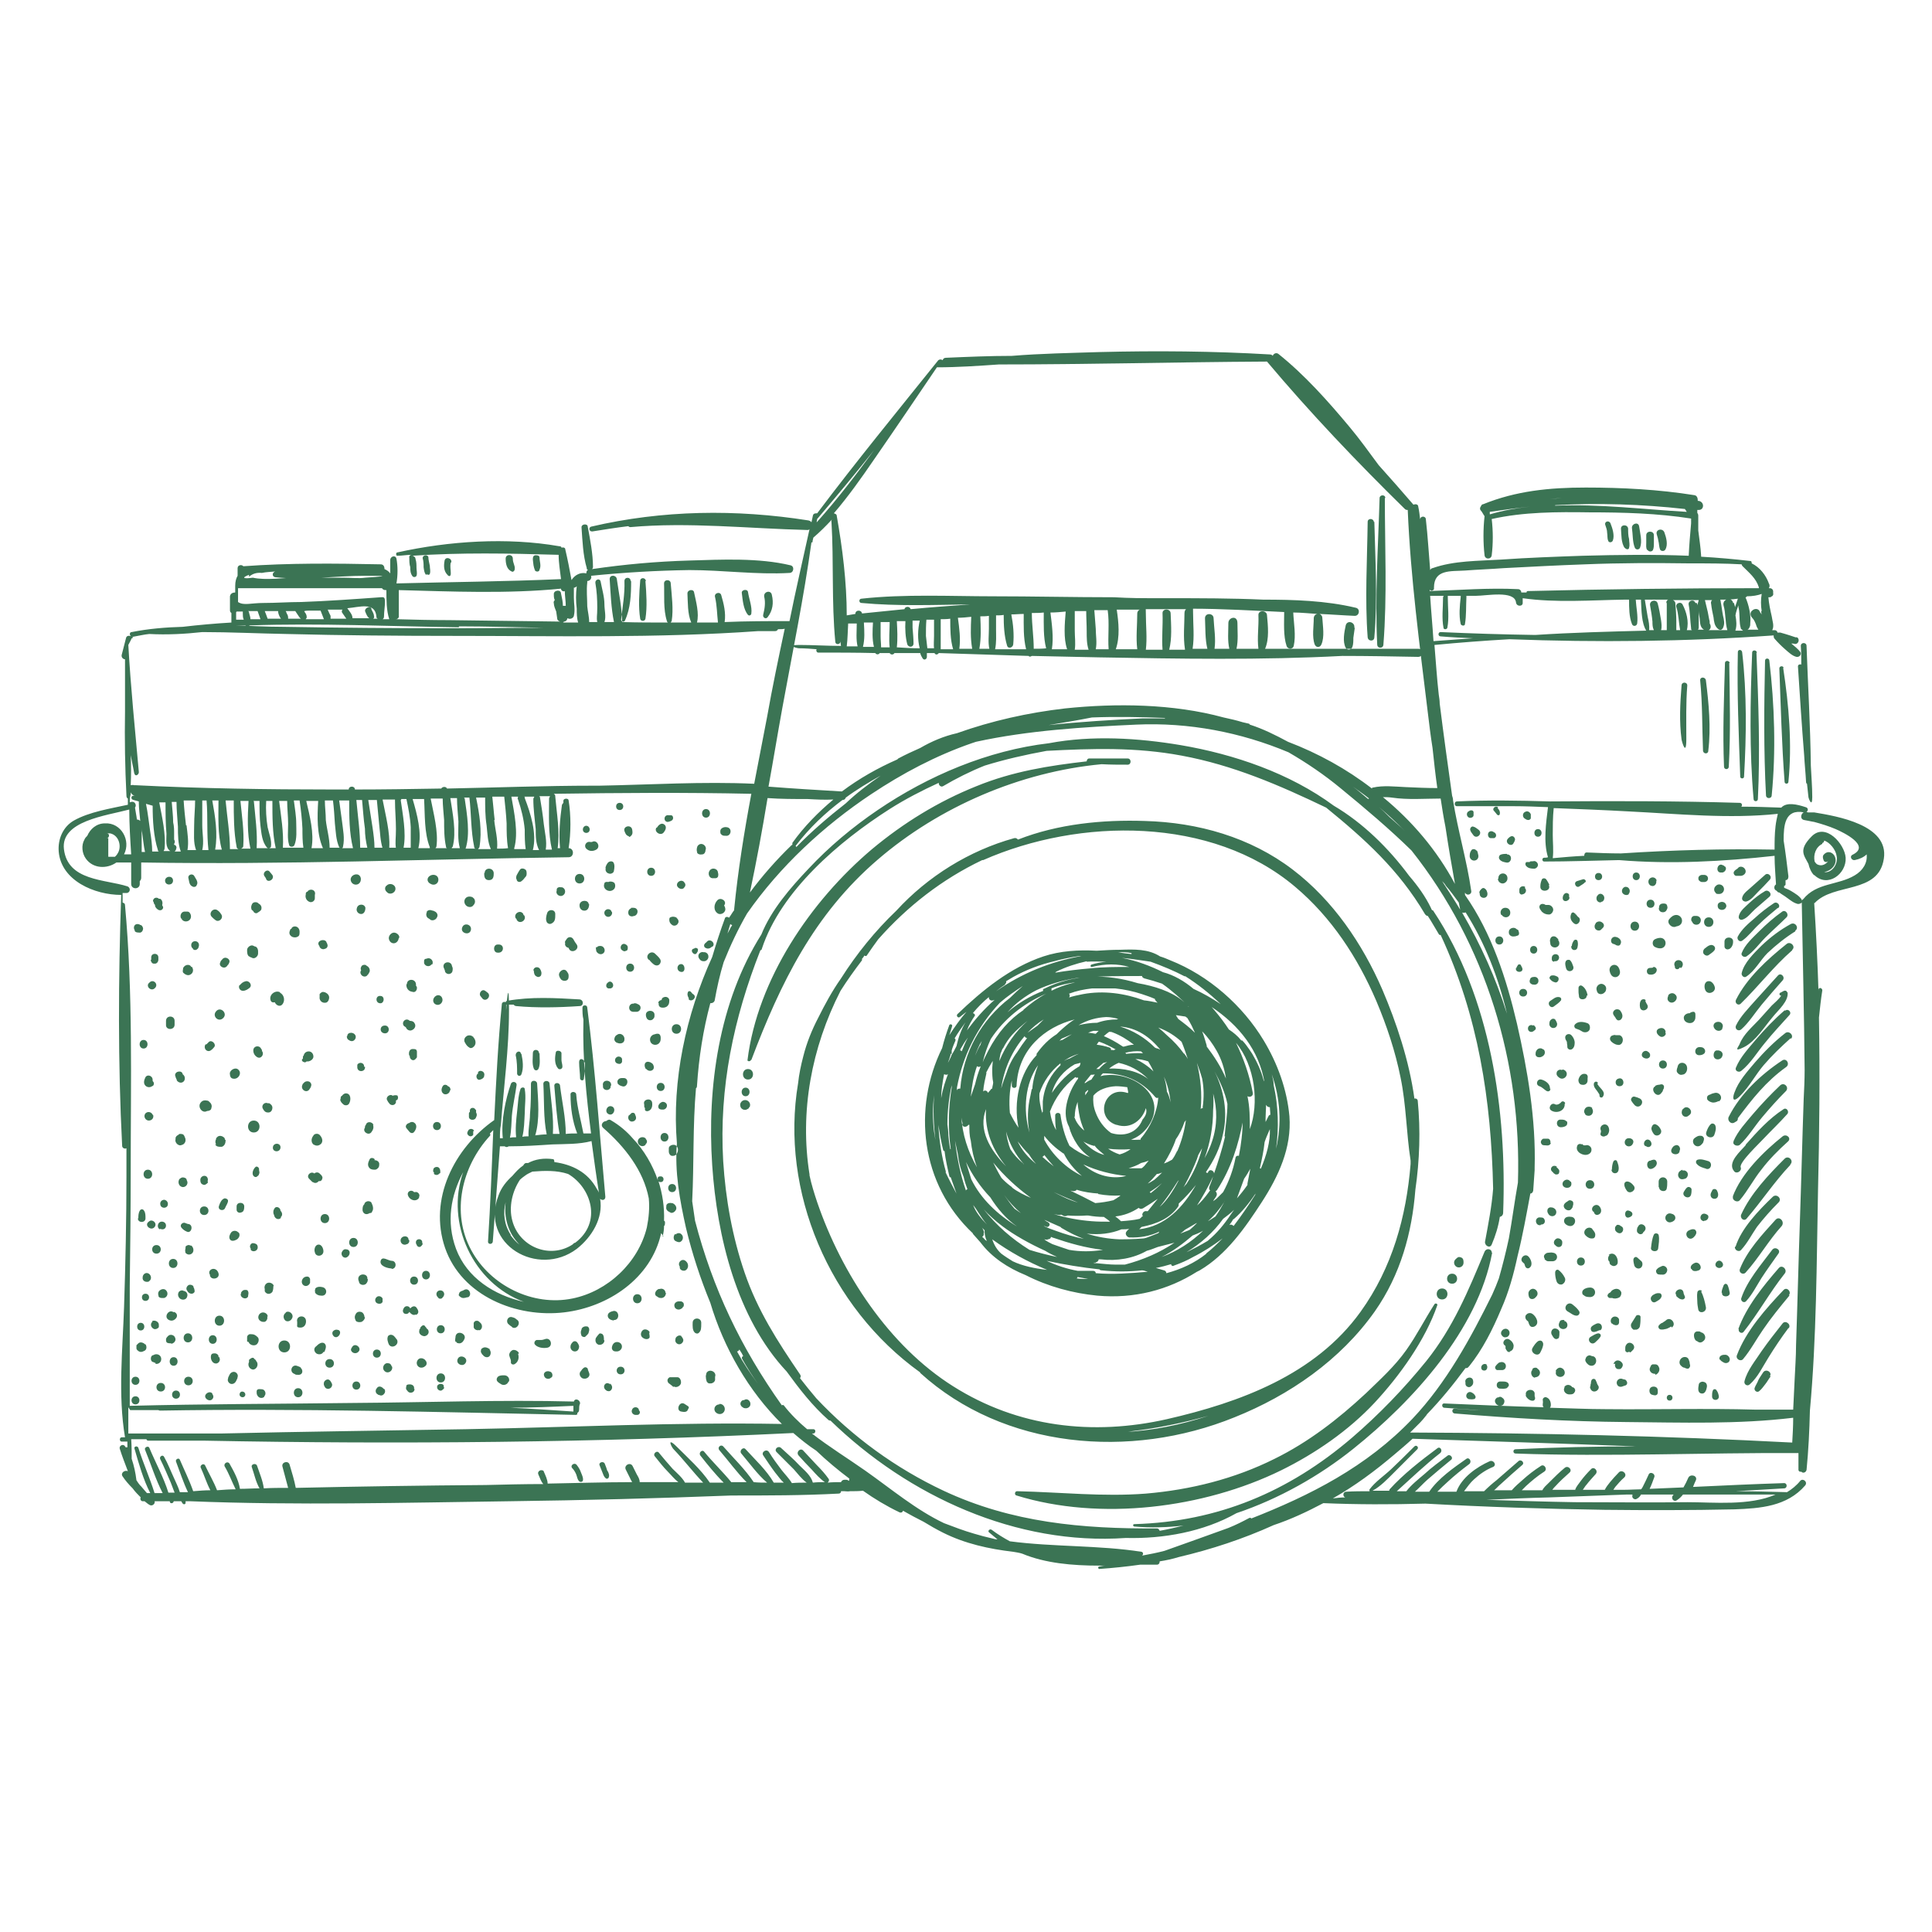 <?xml version="1.0" encoding="UTF-8"?>
<svg id="Calque_1" xmlns="http://www.w3.org/2000/svg" version="1.1" viewBox="0 0 405 405">
  <!-- Generator: Adobe Illustrator 29.1.0, SVG Export Plug-In . SVG Version: 2.1.0 Build 142)  -->
  <defs>
    <style>
      .st0 {
        fill: #3b7454;
      }
    </style>
  </defs>
  <g id="Calque_11" data-name="Calque_1">
    <path class="st0" d="M192.9,287.8c17.5,15.9,44,18.2,65.9,9.3,11.5-4.6,22.2-12,29.4-22.2,5.4-7.7,7.8-16.5,8.5-25.5.9-6.2,1.1-12.5.5-18.6,0-.4-.4-.6-.7-.5-1.1-8-3.8-16-6.7-22.8-4.2-9.7-10.4-18.8-18.8-25.2-8.9-6.8-19.9-9.9-31-10.2-8.8-.3-18.2.6-26.6,3.9-.2-.2-.4-.4-.8-.3-9.4,2.6-18.1,8-24.7,15.2-4.4,4.2-8.3,9-11.6,14.2-1.9,2.7-3.4,5.5-4.8,8.3-1.3,2.5-2.4,5.2-3.1,8-.5,1.9-.9,3.8-1.1,5.7-3.8,22.6,6.5,46.9,25.6,60.6h0ZM235.6,300.2c.6,0,1.2-.1,1.8-.2,5.1-.6,10.5-1.7,15.9-3.2-5.8,1.9-11.7,3.1-17.7,3.4h0ZM169.7,246.2c-2.1-13.1.4-26.6,6.5-38.5,1.4-2.2,2.9-4.3,4.5-6.4v-.3c.2-.2.4-.5.5-.7.1.1.4.2.5,0,.8-1.2,1.6-2.3,2.4-3.4,6.1-6.9,13.4-12.6,21.8-16.6h.2c20.2-8.9,47.9-9.2,65.4,5.6,7.6,6.4,13.1,14.8,17,23.9,2.2,5.2,4,10.6,5.1,16.1,1.2,5.8,1.2,11.6,2.1,17.4v.7c-.9,11-3.8,21.7-10.5,31-9.5,13.2-25.3,19-40.6,22.5-15.5,3.5-31.2,1.7-44.8-6.9-13.5-8.5-23.4-23.7-28.5-38.6-.6-1.8-1.2-3.7-1.6-5.6h0v-.2ZM288.1,109.4c.2,8,.7,16.2,0,24.2,0,.9-1.3.9-1.4,0-.6-8-.1-16.2,0-24.2,0-.8,1.2-.8,1.3,0h.1ZM290.3,104.4c0,10.2.5,20.6-.3,30.7,0,.9-1.3.9-1.3,0-.5-10.2.2-20.5.5-30.7,0-.7,1.2-.8,1.2,0h-.1ZM284,131.6c-.1.7-.2,1.4-.3,2.1,0,.6,0,1.4-.2,1.9-.2.6-1,.8-1.4.2-.7-1.3-.3-3.3,0-4.7.3-1.2,2-.7,1.8.5h.1ZM138.9,259.2c.2-.7.3-1.5.3-2.2h0c.2-.1.2-.5.2-.7s0-.3-.2-.4c.1-2.8-.3-5.6-1.2-8.4,0,.2.2.3.5.3.8,0,.8-1.2,0-1.2s-.6.4-.6.8c-1.1-3.2-2.9-6.3-5.2-8.7-1.3-1.5-2.8-2.8-4.7-3.9-.3-.2-.7,0-.9.2-.7,0-1.3.8-.7,1.4,4.6,4,8.5,9,9.6,14.8.2,2,0,4.1-.4,6.1-1.8,7.4-8.2,13.4-15.6,14.9-8.3,1.7-17.2-2.7-21.2-10.1-4.3-7.9-2-17.6,3.9-24,.2-.2,0-.4,0-.5l.7-.7c-.3,7.8-.6,15.6-1.1,23.4,0,.6.9.6,1,0l1.5-20h1c.2.2.6.2.8,0,3.1,0,6.1-.2,9.2-.4,2.7-.1,5.6,0,8.2-.7.5,3.7,1,7.4,1.6,11.1,0-.4-.3-.8-.5-1.1-1.9-3.5-5.2-5.1-8.9-5.6,0-.2,0-.5-.2-.6-2-.3-3.8,0-5.3.8h-.4c-.3,0-.5.3-.6.5-.9.6-1.6,1.4-2.3,2.2-1.2,1.1-2.3,2.4-2.9,4.1-4,10.3,8.3,17.3,16.4,11.2,3.2-2.5,5.6-6.5,4.9-10.5.4.4,1.1.3,1.1-.4-1.2-13.2-2.1-26.5-3.8-39.7,0-.6-1-.6-1,0,0,.9,0,1.7.2,2.5,0,0,0,.2,0,.3-.2,7.8.6,15.7,1.6,23.6h-1.6c-.5-2.7-1.3-5.3-1.5-8.1,0-.8-1.3-.8-1.2,0,0,2.7.4,5.6,1.4,8.1-.8,0-1.6,0-2.4.1,0-3.4-.8-6.8-1.2-10.1,0-.7-1.2-.8-1.2,0,.3,3.4.5,6.8,1.1,10.1h-1.4c.2-3.5-.4-7.1-.7-10.5,0-.8-1.3-.8-1.3,0,.2,3.5,0,7.2.7,10.6-.8,0-1.6.1-2.4.2,1-3.3.6-7.5.4-10.8,0-.8-1.3-.9-1.3,0,0,2.1,0,4.2-.2,6.4,0,1.5-.4,3.1-.3,4.6-.4,0-.9,0-1.3.1.4-1.6.4-3.2.5-4.9,0-1.7.3-3.4,0-5.1,0-.5-.8-.4-.9,0-.5,1.5-.5,3.1-.7,4.7-.2,1.8-.4,3.6-.2,5.4h0c-.4,0-.9,0-1.3.1.3-1.5.3-3.1.4-4.6.2-2.2.7-4.3,1-6.5,0-.7-1-.8-1.2-.2-1.1,3.1-2.1,7.8-1.7,11.4h-.6c0-.9,0-1.9.2-2.8.6-7.9,1.7-16,1.7-24s-.6-.5-.6,0,0,.6,0,.8v-2h1.6c0,.1.3.3.5.3,4.3.4,8.9.3,13.3,0,.9,0,.9-1.3,0-1.4-5.1-.3-10.2-.6-15.2.3-.2,0-.3.2-.3.3-.3-.2-.8,0-.8.4-.8,8.1-1.2,16.2-1.6,24.3-8.4,5.9-13.8,16.6-10.3,26.8,3.5,10.1,15,14.7,25,13.5,9.2-1.1,18.2-7.1,20.3-16.6h0l.5.7ZM107.1,258.9c-1.4-2.1-1.7-4.6-1.1-6.9-.4,3.2.5,6.5,2.9,8.9-.7-.5-1.3-1.2-1.9-2h0ZM120.3,260.6h0c-.2.3-.5.4-.8.6h0c-4.7,2.6-10.7,0-12.1-5.3-.8-2.9,0-6.2,1.6-8.6.3-.3.6-.5,1-.8.5-.4,1-.6,1.6-.9,2.5-.2,5.1-.3,7.5.5,4.8,2.8,7.2,10.1,1.5,14.4h0ZM95.6,261.8c-2.1-5.7-1.1-11.2,1.5-16.1-3.8,10.7,2.1,23.3,12.7,27.2-6.2-1.4-11.9-5-14.2-11.1ZM109.3,220.9c.3,1.4.5,3,0,4.3-.2.5-.8.4-.9-.1,0-1.3,0-2.6-.3-3.9,0-.8,1-1.1,1.1-.3h.1ZM113.1,220.8c0,1,.2,2.3-.2,3.2-.2.5-.8.5-1,0-.4-1-.2-2.2-.2-3.2s1.3-.9,1.3,0h0ZM117.7,220.8v1.4c0,.4.2.9.2,1.4s-.6.7-.9.4c-.8-.9-.7-2.3-.5-3.3,0-.7,1.3-.5,1.2.2h0ZM122.6,222.7c0,1.1,0,2.3-.2,3.4,0,.5-.7.5-.8,0,0-1.1-.2-2.3-.2-3.4s1.1-.7,1.1,0h0ZM377.6,139.4c0-1.3,0-2.6-.1-4,0-.8,1.2-.8,1.2,0,.3,8.4.8,16.7.9,25.1.1,2.2.3,4.4.3,6.6s-.7.5-.8,0c-.1-.9-.2-1.8-.3-2.8-.1,0-.2-.2-.2-.4-.1-1.9-.3-3.7-.4-5.6-.5-6.2-.9-12.4-1.3-18.6,0-.4.4-.5.7-.4h0ZM380.3,183.4c2.8,2.8,6.8-.2,6.6-3.6-.2-2.9-4.2-7.4-7.1-4.5s-1.6,4-.7,5.8c.2.9.6,1.8,1.2,2.4h0ZM382.1,176.7c.2-.1.3-.3.3-.5,1.2.4,2.4,1.9,2.6,3.2.4,1.8-1.1,3.7-2.6,3.4,1.2-.2,2.3-1.1,2.4-2.3.1-1.6-1.6-2.6-2.6-1.2-.1.2-.1.5,0,.8,0,0,.1.2.1.3.2.4.8.4,1,0-.4.7-1.3,1.2-2.1.9-.4-.1-.6-.4-.8-.7-.3-1.4.2-3,1.6-3.7h0v-.2ZM127.4,308.4c.2.4.4.9.2,1.3,0,.2-.4.4-.6.2-.4-.3-.5-.7-.7-1.2s-.4-1-.6-1.5c-.3-.7.9-1,1.1-.3.2.5.4,1,.5,1.4h0ZM121.8,308.7c.2.5.5,1.1.4,1.6,0,.3-.5.5-.8.2-.4-.4-.4-.9-.6-1.4s-.5-1-.9-1.4c-.4-.6.6-1.2,1-.6.4.5.7,1,.9,1.6h0ZM89.3,120.5c-.4-.5-.4-1-.5-1.6,0-.6,0-1.2-.2-1.9,0-.7,1.1-.8,1.2-.2,0,.6.2,1.2.3,1.8,0,.6.2,1.1,0,1.7,0,.2-.5.3-.7,0h0v.2ZM94.5,117.9c-.2.8,0,1.5,0,2.3s-.5.6-.7.3c-.8-.8-.8-1.9-.6-3,.2-.9,1.6-.5,1.4.4h-.1ZM107.3,119.8c-1.1-.4-1.3-1.7-1.3-2.7s1.5-1,1.5,0,.5,1.4.4,2.2c0,.3-.3.7-.7.5h0ZM112.2,119.6c-.4-.7-.4-1.5-.5-2.3,0-.4,0-.8.5-.9.4,0,.9,0,.9.5,0,.8.4,1.7,0,2.5,0,.5-.8.6-1.1,0h0ZM132.3,121.8c0,2.8-.1,5.7-1.3,8.3-.2.4-.8.2-.8-.2.3-2.7.8-5.3.7-8.1,0-.9,1.3-.9,1.3,0h.1ZM135.3,121.8c.2,2.6.4,5.4,0,7.9-.1.6-1,.6-1.1,0-.4-2.5-.2-5.4,0-7.9,0-.8,1.1-.8,1.2,0h0ZM156.8,124.1c.2,1.4.9,3.1.7,4.5,0,.3-.4.6-.7.3-1-1.2-1.1-3.1-1.3-4.6-.1-.7,1.2-.9,1.3-.2h0ZM160,128.8c.3-1.2.5-2.5.2-3.7-.2-1.1,1.4-1.5,1.6-.4.4,1.7.2,3.3-.9,4.7-.4.5-1.1,0-.9-.6h0ZM378.7,170.2c-1.1-.2-1.6,1.5-.5,1.7.7.1,1.4.3,2.1.4,1.5.4,3.1.9,4.5,1.5,1.6.7,7.5,3.5,3.5,5.4-.6.3-.2,1.2.5,1.1,1-.2,1.9-.6,2.5-1.2.2,1.8-.8,3.4-2.5,4.4-3.5,2.1-8,1.5-10.8,5h0c-.1.1-.2.1-.3.3v-.2c-.5-.8-1.4-1.3-2.2-1.8-.5-.3-1-.5-1.5-.7v-.4c.1,0,.3-.1.3-.3v-.9c.4,0,.6-.3.6-.8-.3-2.5-.6-5-1-7.5,0-3.1.2-6.7,4.3-5.9.8.1,1.1-.9.3-1.1-1.8-.6-4-1.1-5.1.1-2.8-.1-5.6-.2-8.4-.2.3-.2.2-.8-.3-.8-13.2-.4-26.5-.4-39.8-.3-6.5-.2-13-.3-19.5,0-.6,0-.6,1,0,1h11.8c2.4,0,4.9.1,7.3.2-.4,3.3-1,7.3,0,10.5h0c-.3.1-.5.1-.8.1-.5,0-.5.8,0,.8,5.2,0,10.5-.2,15.7-.3,10.8.9,21.8.3,32.6-.9,0,2.1.2,4.1.3,6-.4.2-.5.9-.1,1.2,0,0,.2.1.3.2.1.2.3.3.5.3.5.4,1.1.7,1.6,1.1.7.5,1.4,1.1,2.3,1.3.3,0,.6-.1.8-.3.2,11.7.5,23.4.6,35.1,0,2-.1,4.1-.2,6.1-.3,8.6-.5,17.2-.8,25.8-.3,8.6-.5,17.2-.8,25.8,0,2.4-.2,4.9-.3,7.3-.1,2.1-.2,4.2-.3,6.2h-7.9c-10.4-.3-20.8,0-31.2-.1-4,0-7.9-.2-11.9-.3.1-.1.2-.3.2-.6,0-.7-.3-1.4-1-1.6-.3-.1-.7.2-.7.5s.1.5,0,.9c0,.3,0,.6.2.7-7-.2-14-.5-20.9-.8-.5,0-.5.8,0,.9,2.6.2,5.1.4,7.7.5-1.8,0-3.7-.2-5.5-.3-.6,0-.6.9,0,1,12,1,24,1.7,36,1.8,11.5.1,23.5.5,35-.9,0,1.7-.1,3.5-.2,5.2-26.7-1.4-53.4-2-80.1-2.1l2.1-2.1c.4-.4.8-.9,1.2-1.4,0,0,.2-.2.2-.3,2.9-3,5.6-6.3,8.1-9.7.2,0,.4,0,.6-.2,0,0,0-.1.1-.1h0c2.9-3.6,5-7.8,6.8-12.1,1.6-3.6,2.6-7.3,3.4-11,1.1-4.4,1.9-8.9,2.7-13.2.3,0,.5-.2.6-.6.1-1.4.2-2.9.3-4.3v-.5c.3-10.1-1.5-20.6-3.7-30.2-2.2-9.4-5.3-19-10.9-27v-.5c.4.8,1.5.4,1.3-.4-.9-6.3-2.8-12.6-3.8-18.9,0-.4-.1-.7-.2-1-.9-6.4-1.8-12.9-2.6-19.3,0-.6-.1-1.3-.2-1.9-.4-3.5-.6-6.9-.9-10.4,5.2-.5,10.5-.9,15.7-1.2,18.5.7,37,.5,55.4-.8,0,.2,0,.5.2.7.7.8,1.4,1.5,2.2,2.2.7.6,1.5,1.4,2.4,1.6.6.1,1.1-.5.8-1-.5-.7-1.3-1.3-1.9-1.8.3,0,.5,0,.8.1.8,0,1-1.1.4-1.4h-.3c-.4-.1-.8-.3-1.2-.4-.6-.2-1.3-.4-2-.6h-.6c0-.2-.2-.5-.6-.5h-.5c.5-.9,0-2-.1-2.9-.3-1.3-.6-2.7-.7-4h.3c.1,0,.2,0,.4-.2.2,0,.4-.4.3-.6v-.4c0-.4-.3-.7-.7-.7h-.2c.2-.3.2-.7,0-1-.6-1.7-1.9-3.4-3.6-4.2,0-.2,0-.5-.3-.5-3.4-.4-6.8-.7-10.3-.9v-.2c-.1-1.8-.4-3.6-.6-5.3v-3.1c0-.3-.1-.4-.2-.6v-.6h.3c1.2,0,1.2-1.7,0-1.9h-.2c0-.5-.1-1.1-.7-1.2-7.5-1.2-15.2-1.6-22.8-1.6s-14.6.7-21.5,3.5c-.3,0-.4.3-.5.5-.2.2-.2.6,0,.8.3.3.5.8.8,1.2-.3,2.7-.3,5.6,0,8.2.1.9,1.4.9,1.5,0,.3-2.4.3-5.1,0-7.6,6.7-1.5,13.7-1.5,20.5-1.4,7.1,0,14.3.2,21.3,1.3v1c-.2,2.3-.4,4.5-.5,6.8-7.4-.3-14.8-.2-22.2,0-5.7.2-11.4.4-17.1.8-4.8.3-9.9.2-14.4,1.8-.2,0-.4.2-.5.4-.3-3.5-.5-7.1-.9-10.6,0-.8-1.2-.8-1.2,0-.1-.9-.2-1.8-.4-2.7,0-.5-.6-.6-1-.4-2.4-2.8-4.8-5.5-7.3-8.3-2-2.7-4-5.5-6.1-8-4.5-5.4-9.4-10.9-14.9-15.3-.5-.4-1.1,0-1.2.4-.1-.2-.4-.3-.6-.3-11.9-.7-23.8-.8-35.7-.5-6.1.2-12.3.3-18.4.8-4.6,0-9.2.2-13.8.4-.4,0-.6.2-.7.5-.3-.2-.6-.2-.9,0-8.5,10.6-17.2,21.2-25.4,32.1-.4,0-.8,0-.9.5-.1.5-.2,1-.3,1.4-.1-.2-.3-.3-.6-.4-15.2-2.4-30.6-2.2-45.6,1.3-.6.2-.4,1.1.3,1,2.5-.4,5-.8,7.5-1.1,0,0,.2.2.4.2,12.3-1.1,24.8.3,37.1.6.2,0,.4,0,.5-.2-1.4,6.4-2.9,12.8-4.2,19.3-4.5,0-9.1,0-13.6.2.3-1.9-.2-3.9-.7-5.6-.2-.9-1.6-.5-1.3.4.4,1.8.4,3.5.6,5.3h-4.4c.5-1.9-.2-4.4-.6-6.3-.1-.8-1.4-.6-1.4.2.1,1.8,0,4.3.8,6.1h-4.3s.1-.2.2-.3c.4-2.5,0-5.4-.2-7.9,0-.9-1.4-.9-1.4,0,.1,2.5-.2,5.4.6,7.9,0,.1.1.2.2.3-3.2,0-6.4,0-9.6-.1,0-3-.7-6.1-1.1-9-.1-.9-1.5-1-1.5,0,.2,2.9.3,6.1.9,9h-2c.4-1.1,0-2.5,0-3.7,0-1.6-.5-3.2-.8-4.8-.2-.8-1.2-.4-1.1.3.3,1.7.4,3.4.4,5.2s-.2,2,0,3h-1.7c0-1.1-.3-2.2-.4-3.3,0-1.7-.2-3.3,0-5v-.3c.6,0,1-.6.8-1.1,6.9-.7,13.8-1.1,20.6-1.2,7,0,14.1,1,21,.6.9,0,1.1-1.4.2-1.6-6.7-1.6-14.4-1.2-21.2-1-6.9.2-13.6.8-20.4,1.8,0,0,.2-.2.2-.4,0-2.8-.6-5.8-1.1-8.5,0-.7-1.4-.6-1.3.2.2,2.8.3,5.8,1.1,8.5,0,.2,0,.3.3.4-.3,0-.4.4-.4.7-1.2-.3-2.4.3-3.1,1.4-.4-2.2-.8-4.3-1.3-6.4,0-.4-.4-.5-.8-.4,0-.2-.2-.3-.5-.3-10.9-1.9-23.1-1.1-33.9,1.3-.4,0-.3.8,0,.7,1,0,2-.2,3-.2-.3,0-.6.2-.5.7,0,.6,0,1.3.2,1.9,0,.6,0,1.2.4,1.8.2.4.8.3.9,0,.2-.5,0-1.1,0-1.7s0-1.2-.2-1.8c0-.4-.4-.7-.7-.7,10.2-.7,20.2-.5,30.5-.2h.2c0,1.7.3,3.4.5,5.1-11.5.5-23,.6-34.5.9.3-1.7.3-3.6,0-5.2-.2-.8-1.2-.5-1.3.2,0,.9,0,1.9,0,2.9-.3-.4-.7-.7-1.2-.9,0-.5-.2-1-.8-1-9.6-.2-19.2-.3-28.8.4h0c-.3-.4-1.2-.3-1.2.4v1.6c-.3.5-.5,1.2-.5,2.1v.2c0,.4,0,.8,0,1.2-.5,0-1,.2-1.1.8v2.8c0,.3,0,.5.3.7v2c-3.4.2-6.8.5-10.2.9-3.6.1-7.2.4-10.7,1.1-.5,0-.5.7-.1.9h0c-.4-.2-1-.2-1.1.4-.3,1.2-.6,2.3-.9,3.5-.1.5.3.9.7.9v10.9c-.1,5.9,0,11.8.3,17.7,0,.3.1.5.3.6v1.3c-3.7.8-8.1,1.5-11.3,3.3-2.3,1.3-3.4,3.9-3.2,6.5.5,6.1,7.5,9.1,13.1,9.1-.6,17.5-.7,35.2.2,52.6,0,.5.6.7.9.5v5.9c0,9.1-.2,18.2-.5,27.4-.3,9-1.3,18.4.2,27.3h-.7c-.5,0-.5.9,0,.9h1.2v1.2h-.4s0-.2-.1-.2c-.3-.6-1.3-.2-1.1.5.5,1.6,1.1,3.1,1.7,4.7-.7-.3-1.6.4-1.1,1.1.6.9,1.3,1.7,2.1,2.5.5.7,1.1,1.3,1.7,1.9-.2.3,0,.8.4.8h.4c.4.3.7.6,1.1.8.5.3,1.2-.3,1-.8h3.2s0,.1,0,.2c.2.4.8.2.8-.2h1.6c0,.1.2.3.3.5.2.2.6.2.6-.2v-.3h.9c22.4.9,44.9.3,67.2,0,15.4-.2,30.9-.6,46.3-1.2,7.5,0,15,0,22.5-.4.3,0,.5-.2.5-.5h.7c.4,0,.7.1,1.2,0,.9,0,1.8,0,2.7-.1,2.4,1.7,4.9,3.2,7.6,4.5.4.2.7,0,.8-.3,1.4.8,2.9,1.6,4.3,2.3,1.3.8,2.7,1.6,4.1,2.3,4.6,2.3,9.6,3.4,14.7,4,.6.1,1.3.2,1.9.4,4.8,2,10.5,2.5,16.1,2.5h1.4c-.5,0-.9.1-1.4.2-.3,0-.2.5,0,.5,2.9-.2,5.8-.5,8.6-.9h3.5c.4,0,.6-.3.6-.7,1.3-.2,2.7-.5,4-.9,6.8-1.6,13.5-3.8,19.9-6.7,3.6-1.2,7-2.8,10.4-4.6,7.1.3,14.2.3,21.4.1,12.5.7,25,1.1,37.5,1.3,9.1.1,18.2.1,27.3-.1,5.4-.2,11-.6,14.8-5,.6-.7-.4-1.6-1-1-.8,1-1.8,1.8-2.8,2.4h0c-3.6-.1-7.1-.2-10.7-.2,3.4-.2,6.7-.4,10.1-.6.7,0,.7-1.1,0-1.1-6.4.2-12.7.5-19.1.8.2-.5.4-1,.6-1.4.4-1-1.2-1.4-1.6-.5-.3.7-.6,1.3-1,2-2.4.1-4.7.2-7.1.3.4-.8.7-1.7,1-2.5.2-.7-.9-1.2-1.2-.5-.4.9-.8,1.7-1.2,2.5-.1.2-.2.4-.4.6-1.1,0-2.3.1-3.4.1h-2.4c.1-.2.3-.4.4-.6.6-.7,1.2-1.4,1.9-2,.7-.7-.4-1.7-1.1-1.1-.7.7-1.3,1.4-1.9,2.1-.4.5-.8,1-1.1,1.6h-4.6c.3-.4.5-.8.8-1.1.6-.8,1.3-1.5,1.9-2.2s-.4-1.7-1-1c-.8.8-1.5,1.6-2.1,2.4-.4.6-1,1.2-1.2,1.9h-4.8c.2-.3.5-.6.7-.8.9-1,1.9-1.9,2.9-2.8.7-.6-.3-1.6-1-1-1.1.9-2.1,1.9-3.1,2.9s-1.2,1.1-1.6,1.8h-4.3l.9-.9c1.2-1.1,2.4-2.1,3.8-3,.8-.5,0-1.7-.7-1.2-1.4.9-2.7,1.9-3.9,3-.7.6-1.5,1.3-2.2,2.1h-3.7c.5-.4.9-.9,1.4-1.3,1.5-1.4,3-2.7,4.5-4,.6-.5-.3-1.3-.8-.8-1.5,1.3-3,2.6-4.6,4-.9.7-1.8,1.5-2.6,2.3h-4.2c.7-.9,1.3-1.8,2.1-2.5,1.2-1.1,2.5-2,4-2.6.8-.4.1-1.5-.7-1.2-2.7,1.2-5.9,3.4-7,6.4h-4c.7-.7,1.4-1.4,2.2-2.1,1.4-1.3,2.9-2.5,4.5-3.7.6-.5,0-1.5-.6-1.1-2.7,1.9-5.9,4.1-7.8,6.9h-3c.9-.8,1.7-1.7,2.6-2.5,1.6-1.4,3.3-2.8,5-4.2.5-.4-.2-1.2-.7-.9-1.7,1.3-3.4,2.5-4.9,3.9-1.3,1.1-2.8,2.3-3.8,3.6h-2c3-2.7,5.9-5.5,9.1-8,.6-.5,0-1.5-.6-1-3.5,2.6-7.1,5.4-10,8.6,0,.1-.1.2-.1.3h-3.5c1.7-.9,3.2-2.5,4.6-3.9l4.8-4.8c.4-.4-.2-1-.6-.6-1.6,1.6-3.2,3.2-4.9,4.8-1.5,1.4-3.3,2.6-4.5,4.2-.1.1,0,.3,0,.4-1.6,0-3.3,0-4.9.1-.7,0-.8,1-.2,1.2-.9,0-1.8.1-2.6.2,4.6-2.6,8.9-5.8,12.9-9.2,1.3-1.1,2.5-2.1,3.8-3.3,15.6.5,31.2,1,46.9,1.6-8.5,0-16.9.2-25.3.6-.6,0-.6.9,0,.9,19.7.7,39.5-.2,59.3-.1v3.5c0,.3.3.5.6.4.3.4,1,.2,1.1-.4.4-4.1.6-8.2.7-12.4,1.4-15.3,1.4-30.9,1.7-46.2.3-12,.4-24.1.2-36.2.2-1.9.4-3.8.7-5.7,0-.5-.7-.7-.8-.2v.4c-.2-6.2-.5-12.3-.9-18.5h.1c4-4.3,13.4-1.8,14.5-9.3,1.1-7.1-9.8-8.9-14.6-9.7h-1.3ZM372.7,170.5c-.2.9-.4,1.8-.5,2.7h0c-.2,1.7-.2,3.3-.2,4.9-10.7-.2-21.5.1-32.2.8-2.4,0-4.8-.1-7.2-.2-.4,0-.5.4-.5.7-2.2.1-4.4.3-6.6.5h0c.2-1.6,0-3.3,0-4.9s0-3.7.2-5.6c5.2.2,10.5.4,15.8.7,10.2.5,21,1.6,31.2.5h0ZM312.3,107.9v-.6c2.8-.4,5.6-.8,8.5-1.1-2.9.3-5.7.8-8.4,1.6h-.1ZM330.2,104.3c-1.8,0-3.6.2-5.3.3,1.8-.2,3.5-.2,5.3-.3ZM326,105.9c9.1-.5,18.2-.2,27.2.8.1.2.3.4.4.6-8.8-.5-18.4-1.7-27.6-1.3h0ZM324.7,313.9c5.4-.2,10.8-.4,16.2-.6h1.3v.2c-.2.5.5,1,.9.7.4-.2.7-.5.9-.9h6.8c0,.1-.1.2-.2.3-.3.6.3,1.3.9.9.5-.3,1-.8,1.3-1.2h19.4c-5.5,2.4-12.9,1.6-18.4,1.6-7.9.1-15.8,0-23.7,0-6.1-.1-12.3-.3-18.5-.5,4.4-.2,8.8-.4,13.1-.5h0ZM307.2,191.2c4.1,6.5,6.9,13.7,8.7,21.3-2.3-7.4-5.5-14.5-9.4-21.2.2.1.5,0,.7,0h0ZM306.1,190.7c-1.2-2-2.5-4-3.8-6,.3.3.6.6.8,1,1,1.1,1.8,2.3,2.7,3.5.1.5.2,1,.3,1.5h0ZM303,173.3c.6,4,1.3,8.1,2,12h0c-3.8-7.1-9-13.2-15.1-18.2.6,0,1.2,0,1.9.1,3.3.5,7,.2,10.2.2.3,2,.6,3.9,1,5.9h0ZM294.5,174.2c-1-1-2.1-1.9-3.2-2.9-.7-.7-1.4-1.4-2.2-2.1,1.9,1.6,3.6,3.2,5.4,5h0ZM321.6,133.1c-6.5-.1-13-.3-19.6-.6-.6,0-.6.9,0,.9,2.3.2,4.5.3,6.8.4-2.8.2-5.5.4-8.3.6h0c-.2-3.2-.5-6.3-.7-9.5h2.9c-.1,0-.2.2-.2.4,0,2.1-.3,4.3.1,6.3,0,.4.7.4.8,0,.4-2,.1-4.3.1-6.3s0-.3-.2-.4h2.9v.3c-.2,1.8-.4,3.8,0,5.6.1.4.9.5.9,0,.3-1.8.2-3.7.3-5.6v-.3h2c2.2,0,8.1-1.2,8.4,1.4.1.9,1.5.9,1.4,0v-.9c7,1,14.4.4,21.4.3h.9c0,1.7,0,3.6.6,5.1.2.6,1,.5,1.1-.1.2-1.6-.2-3.3-.3-5h1.1v.3c.1,1.9.1,4.6,1.1,6.2-7.8.2-15.5.4-23.2.9h-.3ZM349.4,126.4v5.7h-1.2c.2-.6.1-1.4,0-2.1-.2-1.2-.4-2.4-.7-3.5-.3-1-1.8-.6-1.6.4.2,1.1.4,2.3.5,3.4,0,.6,0,1.2.3,1.8h-1c.1-1-.1-1.9-.3-2.8-.2-1.2-.4-2.4-.6-3.6h0c1.7,0,3.4,0,5,0-.3,0-.5.3-.5.7h.1ZM355.4,126.4c-.3-.9-1.6-.5-1.4.4.3,1.6.3,3.3.5,4.9,0,.2,0,.3.2.4h-1.1c.5-1.8-.1-3.9-.9-5.4-.4-.7-1.5-.2-1.3.5.5,1.6.5,3.3.8,4.9h-.8v-1.8c0-1.3-.1-2.6-.2-3.8,0-.4-.3-.6-.5-.7h5.4c-.1.4-.2.7-.3,1.1,0-.2,0-.3-.1-.5h-.3ZM355.8,132.1c.2-.1.3-.3.3-.6h0v-3.5c0,.5.1,1.1.2,1.6.1.8,0,1.9.9,2.4h.1-1.5ZM363.3,126.3c-.4-1.3-2.3-.7-2,.6.5,1.7.3,3.5.8,5.2h-4c.2,0,.3-.2.4-.3h0c.2-.4.1-.8-.1-1.1,0-.2,0-.6-.1-.8-.1-.5-.2-1.1-.3-1.6-.2-.9-.4-1.7-.6-2.5h1.5c-.2.2-.3.5-.2.8.1.9.3,1.9.5,2.8.1.9.2,1.7.8,2.3s1,.3,1.2-.1c.4-.9.2-1.6,0-2.5-.2-1-.3-2-.5-3,0,0,0-.3-.1-.4,1.2,0,2.5,0,3.7-.2-.2.6-.4,1.2-.6,1.8,0-.3-.2-.7-.2-.9h-.2ZM363.8,132.1c.3-.9.2-2,0-3.1.1-.7.4-1.5.6-2.1,0,.5.2,1,.2,1.5.1,1.1,0,2.2.3,3.2,0,.3.3.4.5.6h-1.8.2ZM369.2,128.1c0,.2,0,.4.1.7-.2-.3-.4-.5-.5-.8-.4-.5-1.1-.4-1.5,0-.5.4-.4,1.1,0,1.5s.6.9.8,1.4c.1.4.3.8.5,1.1h-2.3c.1,0,.3-.2.4-.4.2-.4.2-.5.2-.9h0c.2-1.7-.3-3.9-1-5.5.1,0,.2,0,.3-.2,1.2,0,2.3-.2,3.1-.5-.2,1.2-.2,2.4,0,3.6h-.1ZM300.6,123.2c0-3.9,3.5-3.4,6.5-3.6,2.7-.2,5.4-.3,8.1-.5,5.7-.3,11.4-.6,17.1-.8,7.3-.3,14.6-.3,21.9-.2h.4c3.5,0,7,0,10.5.2,0,0,0,.2.2.4,1.4,1.4,2.8,2.5,3.4,4.4v.2c-16.1,0-32.2.2-48.3.6-.2,0-.4,0-.4.3h-1.1c0-.4-.3-.7-.7-.7-6.1-.3-12.3.2-18.5.4v-.3c.2.4,1,.2.9-.3h0ZM171.3,108.8c4-4.7,8-9.5,11.9-14.4-3.8,5.2-7.7,10.3-12,15.1,0-.3.1-.5.1-.8h0ZM170.3,113.9c0-.4.1-.8.2-1.2,1.4-1.2,2.7-2.5,3.9-3.8h0c0,0-.2.3-.1.5.5,8.3,0,16.8.8,25.1,0,.7,1,.7,1.1,0v-.4c0,.4,0,.9.1,1.3-2.9,0-5.9-.2-8.8-.2s-.5.7,0,.7c1.2,0,2.5.1,3.7.2-.2.2,0,.7.3.7,4,0,8,0,12,.1h0c.2.4.8.3.9,0h2.1c.2.4.8.4,1,0h5.4c.1.4.3.8.5,1.1.3.5.9.2.9-.3v-.8h1.6c.2.4.6.4.9,0,6.3.2,12.5.4,18.8.6.2.2.4.2.7,0,4.7.1,9.3.2,14,.3,16.9.3,34.1.6,51.1-.3,5.3,0,10.6.1,15.9.2,1.1,0,1.1-1.7,0-1.7h-32.1c.9-2.1.6-4.8.4-7,0-1.1-1.9-1.2-1.8,0,.1,2.3-.3,4.7,0,7h-4.6c.4-1.7.2-3.7.2-5.4s-1.9-1.2-1.9,0c0,1.8-.2,3.7.2,5.4h-3.1c.3-2.1-.1-4.3-.2-6.4,0-1.1-1.8-1.2-1.8,0,.1,2,0,4.4.5,6.4h-3.1c.4-2.5.1-5.1.1-7.6s-.2-.6-.4-.8c6.5,0,13,.4,19.5.7h0c0,2.3-.2,5,.5,7.1.2.7,1.3.8,1.5,0,.5-2.2,0-4.8-.1-7,1.7,0,3.4.2,5.1.3-.4,0-.8.4-.8.9,0,1.7-.4,3.9.2,5.5.3.7,1.1.7,1.4,0,.7-1.6.3-3.8.2-5.5,0-.5-.3-.8-.6-.9,2.5.1,4.9.3,7.4.4,1,0,1.2-1.5.2-1.7-6.3-1.5-12.9-1.7-19.4-1.7-6.6-.3-13.3-.3-19.9-.3s-7.6,0-11.4-.2c-8.5,0-17-.2-25.5-.2s-18.4-.5-27.4.5c-.6,0-.6.9,0,.9,7.5.7,15.2.4,22.8.3h0c-4.2.3-8.3.6-12.5,1-.2-.7-1.2-.6-1.3,0-3,.3-5.9.6-8.9.9-.1-.8-1.4-.8-1.4.1h0c-.6.1-1.2.2-1.8.3,0-7-.9-14.1-2.1-20.9,0-.3-.3-.4-.6-.5,3-3.5,5.7-7.3,8.3-11.1,4.5-6.5,8.9-13,13.3-19.5,4.3,0,8.7-.3,13-.6,18.6,0,37.3-.5,55.8-.6h.4c9,10.7,18.9,21.1,28.9,30.9.2.2.4.2.6.2.6,14.2,2.5,28.4,4.2,42.4.3,2.5.6,5,1,7.5.3,2.8.6,5.6,1,8.4-2.2,0-4.4-.1-6.6-.2-2.3-.1-4.7-.4-6.9.1-.1,0-.2,0-.2.2-5.3-4.1-11.3-7.4-17.6-9.8-2.6-1.4-5.2-2.7-8-3.6,0,0-.1-.2-.2-.2-.4-.1-.9-.2-1.3-.3-1.3-.4-2.6-.7-4-1-10.6-2.9-22.6-3-33.2-1.9-7.8.9-15.4,2.6-22.7,5.2-2.7.6-5.3,1.7-7.7,3.1-1.6.7-3.1,1.4-4.6,2.2l-.2.2c-4.1,1.8-8,4-11.6,6.7h-.2c-5.1-.3-10.1-.6-15.2-1,1-5.5,1.9-11,2.9-16.5,2.1-11.5,4.5-23.1,6.1-34.7h.2ZM179.8,135.5h-2.3c.2-1.6.2-3.2.3-4.8h1.8c0,1.6-.2,3.4.2,4.9h0ZM181.1,130.5h1.9c-.1,1.6-.2,3.5.2,5.1h-2.3c.4-1.6.3-3.3.2-5h0ZM186.4,135.7h-1.7c0-.8-.1-1.5-.1-2.3v-3h1.9c0,1.7-.2,3.6,0,5.3h0ZM188,130.2h1.8c-.1,1.6,0,3.4.4,4.9.3.7,1.3.6,1.3-.2s-.1-2.2-.2-3.3v-1.5h1.5c-.4,1.8-.5,3.9,0,5.8-1.6,0-3.2-.1-4.8-.2.2-1.8.1-3.7,0-5.5h0ZM195.8,135.9h-1.4c-.1-.9-.2-1.8-.3-2.6,0-1.1,0-2.2.1-3.4h1.6v3.4c0,.9-.1,1.8,0,2.7h0ZM197.2,133.3v-3.5c.7,0,1.3,0,2-.1,0,2.1,0,4.4.6,6.4h-2.6v-2.7h0ZM203.8,136h-2.7c.3-2.1,0-4.3-.3-6.5.9,0,1.9-.1,2.8-.2-.1,2.2-.2,4.5.2,6.7h0ZM205.5,129.2c.6,0,1.2,0,1.8-.1v2.7c0,1.4-.2,2.9.1,4.2h-2.1c.4-2.2.3-4.5.2-6.8h0ZM208.8,131.8v-2.8c.6,0,1.1,0,1.6-.1,0,2.2.1,4.4.7,6.4.2.8,1.2.5,1.3-.2.2-2.1,0-4.2-.4-6.3.9,0,1.7-.1,2.6-.1,0,2.4-.1,5,.5,7.4h-6.5c.3-1.4.2-2.8.2-4.2h0ZM219.4,135.9h0c-.9.1-1.8.1-2.7.1,0-2.5-.4-5-.4-7.5.9,0,1.7,0,2.5-.1,0,2.5-.1,5.2.5,7.5h0ZM223.8,136.1h-3.3c.4-2.5,0-5.2-.3-7.7,1.1,0,2.1-.1,3.2-.2-.2,2.5-.5,5.6.3,7.9h.1ZM225.3,132.1v-4h2.4c0,1.4.1,2.8.1,4.2s0,2.7.4,3.9h-2.9c.2-1.3,0-2.7,0-4h0ZM232.4,136.1h-2.7c.3-1.4,0-2.9,0-4.3-.1-1.3-.2-2.6-.3-3.9h2.8c.4,2.8,0,5.5.2,8.2h0ZM234.1,127.8h4.9c-.3,0-.6.4-.6.8,0,2.4-.3,5.1,0,7.5h-4.5c.9-2.6.6-5.6.2-8.3h0ZM248.4,136.2h-3.3c.6-2.4.4-5.1.3-7.6,0-1.1-1.8-1.1-1.7,0,.1,2.5-.2,5.1,0,7.6h-3.5c.3-2.4,0-5.1,0-7.6s-.3-.8-.6-.9h9.1c-.2,0-.4.4-.4.8,0,2.4-.3,5.1.1,7.6h0ZM287,167.4s-.1,0-.2.1c-1.1-.9-2.1-1.8-3.2-2.6,1.1.8,2.3,1.6,3.4,2.5h0ZM244.2,150.6h-4.8c-6.3.3-12.9.7-19.6,1.4,3-.5,6.1-1,9.1-1.6,5.1-.2,10.2-.1,15.2.1h.1ZM166.1,177.1s-.1,0-.2.1c-3.2,3.1-6.1,6.4-8.7,9.9,1.4-6.6,2.6-13.1,3.7-19.8,2.8.2,5.6.2,8.4.2,1.8.1,3.6.2,5.4.1-3.1,2.6-6.1,5.6-8.6,9.1v.3h0ZM166.8,177.3c2.9-3.8,6.2-6.9,9.8-9.6.4,0,.6-.2.7-.5,2.3-1.7,4.8-3.2,7.3-4.6-2.6,1.8-5.1,3.7-7.3,5.8-3.7,2.9-7.2,5.9-10.4,9.2v-.2h-.1ZM119,129.6c.5.3,1.2,0,1.3-.5.3-1.3,0-2.5,0-3.8v-2.1h0c.3,0,.5-.2.6-.3h0c-.2,1.6-.2,3.1,0,4.7,0,.9,0,2,.3,2.9h-3.2s.2-.1.2-.2c.4,0,.7-.3.7-.6h0ZM83,129.8c.3,0,.7-.3.6-.7v-5.4c11.2.3,22.8.8,34-.3,0,.4.5.7.8.5,0,1,.2,2.1.2,3.1,0,0,0,0-.2,0h-.4c0-.8-.2-1.7-.4-2.6,0-.9-1.6-.7-1.5.2,0,.4,0,.8.2,1.2-.2.2-.3.4-.2.7,0,.5.3,1.2.5,1.7l.2,1.4c0,.4.3.6.6.7-7.7-.1-15.5-.2-23.2-.3-3.8,0-7.5-.1-11.3-.2h.1ZM96.1,131.3c6,0,12,.2,18,.3-6.5,0-13,.1-19.5.1-11.8,0-23.5-.1-35.3-.3-3.3,0-6.6-.2-9.9-.3h2c.3.2.7.2,1,0,14.6-.5,29.3.2,43.8.4h0v-.2ZM52.1,128.1h1.9c.2.6.4,1.1.6,1.7h-2.1c0-.5-.2-.9-.3-1.4,0-.1,0-.2-.2-.3h0ZM55.5,128.1h2.8c0,.6.3,1.2.6,1.6h-2.8c-.2-.6-.4-1.1-.6-1.6h0ZM60.1,128.6c0-.2-.2-.4-.2-.5h2c.2.3.4.6.6.9.2.3.3.5.6.7h-2.7c0-.4,0-.7-.3-1.1h0ZM63.8,128.1h0c.4-.1.8-.1,1.2-.1.8,0,1.5,0,2.2,0l.7,1.8h-3.8c0-.1.2-.2.2-.4,0-.5-.2-.8-.5-1.2h0ZM71.7,128.4c.3.4.6.9.9,1.3h-3.3v-.6c-.2-.4-.4-.8-.6-1.3,1,0,2,0,3.1,0-.2.2-.2.5,0,.8h0ZM77.9,127.6c-.4-.8-1.7,0-1.3.7.2.5.4,1,.8,1.3h-3.5c0-.8-.7-1.5-1.1-2.1h0c2.5-.2,5.8-1.4,6.1,1.7,0,.2,0,.4.3.5h-1c.2-.1.3-.3.2-.5,0-.6-.4-1.1-.6-1.6h0ZM52.2,120.9c.8-.7,1.7-.9,2.7-.8.9-.2,1.8-.2,2.8-.3-.7.2-.7,1.1,0,1.2,6.4.7,12.5-.3,18.9-.3s2.7.2,0,.4c-1.5.2-3.1,0-4.5,0-3.3,0-6.7,0-10,0-2.8,0-6.3.6-9.1,0-2.1.3-2.4,0-.8-.6h0v.3ZM50,123.3h30.1c0,.2.4.4.7.4h.2c0,2,0,4.3.6,6.1h-1.4c.2-.1.3-.3.3-.6,0-1,.2-2,.2-3.1s-.4-.9-.9-.9c-5.6.4-11.1.8-16.7,1-2.6,0-5.3.2-7.9.2s-4.1.6-5.3-.2c0-1,0-2.1,0-3.1h0v.2ZM49.2,128.4c.2,0,.3,0,.4-.2h1.3c0,.1,0,.3,0,.4,0,.4,0,.9.2,1.3h-1.6v-1.6h-.2ZM27.8,133.9v-.4c1.2-.2,2.4-.5,3.5-.6,3.7.2,7.5,0,11.1-.4,5.9,0,11.8.3,17.6.4,11.8.3,23.5.4,35.3.4,21,0,42.5.5,63.6-1h3.6c.3,0,.5-.2.6-.4.5,0,1,0,1.4-.1-1.3,6.1-2.6,12.3-3.7,18.5-.9,4.6-1.8,9.3-2.7,14-10.8-.5-21.7.2-32.5.4h-1.1c-10.3,0-20.5.4-30.8.6-.2-.5-1-.4-1.2,0-6,.1-12.1.2-18.1.2,0-.8-1.3-.8-1.3,0h-3.3c-13.8,0-27.6-.2-41.4-.9h-.3c-.2-.1-.5,0-.7,0,.1-2.1.1-4.2,0-6.3.2,1.2.5,2.4.7,3.6s1.1.4,1-.1c-.8-8.9-1.7-17.7-2.2-26.6.2-.4.5-.9.7-1.4h.2ZM114,172.8c-.2-1.9-.5-3.8-.8-5.6,0-.1,0-.2-.2-.3h2.3c0,.1-.2.3-.2.5,0,3.5-.2,7.3.6,10.7h-1.3c.3-1.7-.2-3.6-.4-5.3h0ZM110,167.2c0-.1,0-.2-.2-.2h2.2c0,.1-.2.3-.2.5,0,2.1.3,4.2.5,6.3,0,1.5,0,3,.7,4.4h-1.3c.9-3.4-.5-7.8-1.7-10.9h0ZM107.1,167h1.5c0,.2-.2.4,0,.6.7,2.1,1.2,4.1,1.4,6.3,0,1.4,0,2.8.2,4.1h-2.4v-.2c.9-3.2,0-7.4-.6-10.8h0ZM103.7,171.9c-.2-1.6-.3-3.2-.5-4.9h2.5c.2,1.9.4,3.7.5,5.6,0,1.7,0,3.5.3,5.2h0c-.8.1-1.5.1-2.3.1.2-2-.4-4-.6-6h0ZM99.8,167.2h1.9c0,1.9,0,3.9.3,5.8.2,1.7.2,3.5.9,5h-2.7c0,0,.2-.2.3-.4.6-3.4,0-7-.7-10.4h0ZM97.3,167.2h1.1c.4,3.4.3,7,1,10.3,0,.2,0,.3.3.4h-2.1c1-3.1.3-7.2-.2-10.6h-.1ZM94.3,167.3h1.5c0,1.6.2,3.3.3,4.9,0,1.9-.2,3.8.3,5.6h-1.7s0-.2.2-.3c.8-3.1,0-6.9-.5-10.2h-.1ZM90.3,167.4h2.5c0,1.5.2,3,.3,4.5,0,1.9,0,3.8.4,5.6,0,.1,0,.2.2.3h-2.4c0-.1.2-.2.2-.4.4-3.1-.6-6.8-1.2-9.9h0ZM86.5,167.5h2.4c.2,3.2,0,7.1,1.2,10.1,0,0,0,.2,0,.2h-2.4c.8-3.2-.3-7.2-1.2-10.3h0ZM84.1,167.7v-.2h1.1c.4,1.9.8,3.9.9,5.9,0,1.4,0,2.9,0,4.3h-1.5c.6-3.1-.2-7.1-.6-10h0ZM83,177.7h-1.4c.2-3.2-.8-6.9-1.4-10.1h2.6v.2c0,2,.2,4,.2,6s-.2,2.7,0,4h0ZM80.2,177.7h-1.7c0-1.4-.2-2.8-.4-4.2-.3-1.9-.6-3.9-.9-5.8h1.8c.2,1.8.3,3.5.5,5.3.2,1.6.2,3.2.7,4.8h0ZM77,177.7h-1.5c0-3.3-.5-6.7-.8-10h1.2c.2,2,.3,4,.6,6,0,1.4.2,2.7.5,4h0ZM71.7,172.2c-.2-1.5-.4-2.9-.6-4.4h2.1c0,3.3,0,6.8.8,10h-2.3c0,0,.2-.1.2-.3.4-1.8,0-3.5-.2-5.3h0ZM68.3,171.9c0-1.4-.2-2.7-.2-4.1h1.7c.2,1.6.3,3.2.4,4.8.2,1.7.2,3.4.9,5,0,0,0,.1.2.1h-2.2c0-2-.6-3.9-.8-5.8h0ZM64.1,167.9h2.6c-.2,3.3-.3,7,1,9.9h-2.4c.6-3.1-.4-6.9-1.1-9.9h0ZM58.5,167.9h1.7c0,1.6.2,3.2.2,4.8s-.2,3.1.2,4.4c0,.4.8.6,1.1.1.6-1.4.4-3.1.4-4.6s-.3-3.2-.5-4.8h1.2c.3,2,.5,3.9.6,5.9,0,1.3,0,2.7.2,4h-4.3c.2-3.2-.4-6.7-.8-9.9h0ZM53.3,167.9h1.1c0,1.8,0,3.5.2,5.2.2,1.5.3,3.4,1.4,4.6.2.2.7.1.8-.2.2-1.4-.4-2.7-.7-4.1-.3-1.8-.4-3.7-.3-5.5h1.3c0,3.3,0,6.8.7,9.9h-4c.2-3.2-.3-6.7-.6-10h0ZM50.4,167.9h1.7c-.2,3.2-.3,6.9.4,10h-2c.3-.1.5-.3.5-.6.2-3.1-.3-6.3-.6-9.4h0ZM47.3,167.8h1.7c0,3.2,0,6.6.6,9.7,0,.3.2.4.4.5h-1.8c0-3.3-.6-6.8-.9-10.1h0ZM44.5,167.8h1.3c0,3.3-.2,7.1.7,10.3h-1.4c.6-3.3,0-7-.6-10.3ZM42.4,173v-5.2h.9c.3,3.4,0,7,.4,10.4h-1.3c.4-1.7,0-3.5,0-5.2h0ZM39,173.1c-.2-1.8-.4-3.5-.5-5.3h2.4c0,1.7-.2,3.4-.2,5.2s-.2,3.6.4,5.2h-1.8c.3-1.7,0-3.5-.2-5.2h-.1ZM36.5,176.9c.2-.3.2-.6,0-.9v-1.2c0-.8,0-1.6-.2-2.4,0-1.4-.2-2.8-.3-4.3h1c0,1.7.2,3.4.3,5.2,0,1.7,0,3.6.6,5.2h-1.3c.3-.2.3-.5.4-.8,0-.3-.2-.6-.5-.6h0v-.2ZM33.4,168.4v-.2h1.3c0,2.2,0,4.4.2,6.6,0,1.2-.3,2.9.8,3.6h-1.4c0-.1.2-.3.2-.5.3-3-.5-6.5-1.1-9.6h0ZM33.3,178.5h-1.4c0-1.4-.2-2.8-.4-4.1-.3-2-.5-4-.9-5.9l1.4.4c0,3.1.2,6.5,1.1,9.3,0,.1,0,.2.2.3h0ZM30.5,178.6h-.8v-5c0,.3,0,.6.1,1,.2,1.3.3,2.7.6,4h0ZM27.7,168.1c-.2,0-.3,0-.5.1,0-.4,0-.9.1-1.3,0-.1.1-.3.1-.4v-.4c.2.4.5.7,1,.7h.3-.7c-.6,0-.6.8,0,.9.4.1.7.2,1.1.3v.2c0,1.3.2,2.6.3,3.9-.2-.2-.4-.3-.7-.3-.1-.9-.3-1.7-.4-2.5h0c.4-.5,0-1.4-.8-1.2h.2ZM27.3,295.6h5.9s.2.1.3.1c29.1-.5,58.1.3,87.2.9.3,0,.4-.2.3-.4.2-.1.4-.3.4-.7,0-.4,0-.9.2-1.3,0-.8-1.1-1.2-1.3-.4-15.4-.4-30.9.2-46.4.3-15.6.2-31.2.2-46.7.6v-25c.1-8.1.2-16.2.2-24.3,0-18.4.5-37.3-1.2-55.7,0-.3-.2-.4-.5-.5v-2h.8c.8,0,1-1.1.2-1.4-4.7-1.5-12.5-1.1-13.3-7.8-.7-5.9,8.8-7,13.7-8.3,0,3.1.2,6.3.4,9.4h-1.5c1.5-2.9-.6-6.7-4-6.5-1.8,0-3.1,1.2-3.7,2.6-.2.2-.5.5-.6.8-.7,1.2-.5,2.9.3,4,1.5,2.1,4.4,2.2,6.4.8h3.1v4.5c0,1.2,1.8,1.2,1.8,0v-.6c.2-.2.3-.4.3-.7v-3.2c29.8.5,59.8-.7,89.6-1.1,1.2,0,1.2-1.9,0-1.9h0c.5-3.2.5-6.9,0-10,0-.5-1-.5-1.1,0v.5c0,0-.2.2-.3.4-.4,2.9-.7,6.1-.4,9.1h-.5c.5-3.5-.2-7.3-.5-10.8,0-.2,0-.4-.3-.6,13.8-.2,27.6-.3,41.4,0-1.5,8-2.8,16.1-3.6,24.2v.2c-.4.5-.7,1.1-1.1,1.6-.1-.2-.6-.3-.8,0-1,2.7-1.9,5.5-2.7,8.2-5.5,12.1-8.5,25.9-7.4,39.1-.5,5.9.6,11.9,1.9,17.7,1.3,5.4,3,10.6,5.1,15.7,2.8,9.4,8,18.5,15,25.4-22.1-.4-44.3.7-66.3,1.1-17.1.3-34.1.5-51.2.9h-19.5v-5.5h0l.4.6ZM120.2,295.9c-4.4-.3-8.8-.6-13.2-.8,4.4,0,8.8-.2,13.2-.4,0,.4,0,.9,0,1.2h0ZM22.4,175.7c.6-.1.6-1,0-1h.7c1.9.4,2.5,2.9,1.5,4.3-.1.2-.3.4-.5.6h-1.4v-3.9h-.3ZM153.5,193.8c0,.2-.2.4-.3.6,0,0-.1,0-.1.2-.2.4-.4.7-.6,1.1.2-.7.4-1.4.6-2,.1.1.2.2.4.2h0ZM155.6,284.9c1,1.8,2.1,3.5,3.3,5.2-1.6-2.2-3.1-4.4-4.4-6.8.2,0,.4-.2.5-.4.3.5.6.9.8,1.4-.2,0-.4.3-.2.6h0ZM177.9,310.4c-.1-.1-.3-.2-.5-.2h-.4c-.3,0-.6.2-.7.5-.9,0-1.9,0-2.8.1.2-.2.4-.5.2-.8-.7-1-1.6-2-2.5-2.9-.9-1-1.9-2-2.8-3-.6-.7-1.6.3-1,1,.9,1,1.8,2,2.8,3,.8.9,1.7,1.9,2.7,2.6h0c-.8,0-1.7,0-2.5.1h0c-.4-1.5-1.8-2.6-2.8-3.6-1.2-1.3-2.6-2.5-3.9-3.7-.6-.5-1.5.3-.9.9,1.2,1.2,2.4,2.4,3.6,3.6.8.9,1.7,2.1,2.7,2.8-1,0-2.1,0-3.1.1-.6-1-1.5-1.9-2.2-2.8-.9-1.2-1.8-2.4-2.6-3.7-.5-.8-1.7,0-1.2.7.8,1.2,1.6,2.4,2.5,3.6.6.7,1.1,1.5,1.8,2.1h-2.1c-1.5-2.6-3.9-4.8-5.9-7-.5-.6-1.4.3-.9.9,1.7,2,3.4,4.4,5.4,6.1-.9,0-1.8,0-2.8-.1-1.8-2.7-4.3-5.1-6.4-7.5-.5-.5-1.3.2-.8.8,1.9,2.2,3.6,4.6,5.7,6.7h-3.2c-1.8-2.2-3.9-4.2-5.7-6.4-.4-.5-1.2.2-.8.8,1.5,1.9,3.1,3.9,4.9,5.7h-2.9c-1.9-2.8-4.6-5.2-6.9-7.5s-1.1.2-.6.6c2.1,2.2,4,4.7,6.1,6.9h-3.8c-.6-1.1-1.7-2-2.6-2.9-1-1.1-1.9-2.2-2.9-3.4-.4-.5-1.2.2-.9.7.9,1.1,1.8,2.3,2.8,3.3.7.7,1.4,1.6,2.2,2.2h-8.1c0-.6-.3-1.1-.6-1.6l-.9-1.8c-.5-.9-1.9-.1-1.4.8l.9,1.8c.1.3.3.5.4.8-5.9,0-11.8.2-17.7.3h0c0-.8-.5-1.8-.8-2.5,0-.3-.6-.4-.9-.2-.3.2-.4.5-.2.9.3.6.5,1.4,1,1.9-4,0-8,.1-12,.2-13.3.1-26.6.3-39.9.6-.3-1.6-.8-3.2-1.3-4.9-.3-.9-1.7-.5-1.5.4.4,1.5.8,3,1.2,4.5-1.7,0-3.4,0-5.1.1-.2-1.6-.9-3.2-1.4-4.7-.2-.7-1.4-.4-1.1.3.5,1.4.8,3,1.6,4.4-1.4,0-2.7.1-4.1.1-.3-1.9-1.3-3.7-2.2-5.3-.4-.6-1.3,0-1,.6.9,1.5,1.5,3.2,2.3,4.8-1.3,0-2.6.1-3.9.2-.7-1.8-1.7-3.5-2.5-5.2-.3-.6-1.2,0-.9.5.7,1.5,1.2,3.2,2,4.7-1.2,0-2.4.1-3.6.2-.8-2.3-1.9-4.5-2.8-6.6-.2-.5-1-.1-.8.4.8,2.1,1.5,4.3,2.5,6.4h-1.7c-.3-1-.8-2-1.2-2.9-.7-1.5-1.3-3.1-2.1-4.5-.3-.6-1.1,0-.8.5.8,1.6,1.5,3.3,2.2,4.9.3.7.5,1.4.8,2.1h-1.3c-1-3.2-2.7-6.3-4-9.4-.2-.5-1.1-.1-.9.4,1.2,2.9,2.2,6.2,3.7,9.1h-1.7c-1-3.2-2.4-6.3-3.4-9.5-.2-.5-1-.3-.8.2.9,3.1,1.8,6.4,3.3,9.3h-.7c-.4-.5-.8-.9-1.2-1.4-.2-.2-.4-.4-.6-.7-.1-.2-.3-.4-.4-.6h0c-.2-1.6-.5-3-1-4.5,0-1.4,0-2.7-.1-4.1h3.2c0,.2.2.3.4.3h11.6c41.1.8,82.5.4,123.6-1.6,1.5,1.3,3.1,2.6,4.8,3.7,2.2,2.1,4.6,4.1,7,5.9h-.1v.4ZM262.4,318.5c0-.2-.2-.4-.5-.3-1.5.8-2.9,1.5-4.4,2.1-4.4,1.6-8.9,3.2-13.4,4.8-1.5.4-3.1.7-4.7,1,.3-.2.3-.7-.1-.8-8.9-1.4-18.5-1-27.6-2.2-1.3-.7-2.6-1.5-3.8-2.4-.4-.3-.9.2-.6.5.6.5,1.2,1,1.8,1.5-.4,0-.7-.1-1.1-.2-1.3-.3-2.5-.6-3.8-1-2.1-.6-4.2-1.4-6.3-2.2-5.9-2.8-11.1-7.2-16.5-11-3.7-2.6-7.6-5-11.2-7.8h.3c.5,0,.6-.9,0-.9h-1.3c-1.8-1.5-3.5-3.2-4.9-5-.1-.1-.3-.1-.4,0-8.6-12.1-14.5-24.5-18.2-38.7-.2-1.4-.4-2.8-.6-4.1.4-7.9.1-15.8.8-23.7.1,0,.2-.2.2-.4.4-6.1,1.3-11.8,2.8-17.4.4,0,.7-.1.9-.5h0c.5-2.8,1.1-5.5,1.9-8.1,1.4-3.5,3-6.9,4.9-10.2,6.9-9.9,16.1-18.4,26-25,6.6-4.4,13.6-8.1,21.1-10.7.3-.1.6-.2.9-.3,11-2.4,22.7-3.1,33.6-3.6,11-.5,21.9,1.6,31.9,5.8,3.8,2.2,7.5,4.7,11,7.6,5,4.1,10.1,8.4,14.8,13,15.6,19.7,23.1,44.5,22.3,69.6-.7,3.9-1.2,7.8-1.9,11.7-.6,2.8-1.3,5.6-2.1,8.4-.4,1.1-.9,2.3-1.4,3.4-4.5,9.1-9.6,18.5-16.7,26-9.6,10.1-21.5,16.1-34,21h.3ZM336.9,111.7c0-.6-.2-1.1-.4-1.7-.2-.7.8-1,1.1-.3.4,1,.9,2.5.5,3.6-.2.5-.9.5-1,0-.2-.5-.1-1.1-.2-1.6h0ZM340.6,114.9c-.8-1.1-.7-2.9-.8-4.1,0-.9,1.4-.9,1.5,0,0,.7,0,1.5.2,2.2,0,.6.2,1.2,0,1.8,0,.5-.7.4-.9,0h0ZM342.7,114.8c-.5-1.2-.4-2.8-.6-4.1-.1-.9,1.3-1.4,1.5-.4.2,1.4.7,3.2.2,4.5-.2.5-.9.5-1.1,0ZM345.3,115.3c-.3-.4-.2-1-.2-1.5v-1.6c0-1,1.6-1,1.6,0v1.6c0,.5,0,1.1-.2,1.5s-.9.4-1.1,0h0ZM347.7,113.7c-.1-.6-.2-1.1-.4-1.7-.3-1,1.2-1.4,1.6-.4.4,1.1.8,2.6.2,3.6-.2.4-.9.4-1.1,0-.2-.5-.2-1-.3-1.6h0ZM365.2,136.7c1,8.6.9,17.5.4,26.1,0,.5-.8.5-.8,0-.3-8.7-.7-17.4-.5-26.1,0-.6.8-.6.9,0ZM368.2,136.8c.4,10.2.8,20.6.3,30.7,0,.6-.9.6-.9,0-.9-10.1-.7-20.6-.3-30.7,0-.6.9-.6,1,0h-.1ZM370.9,138.5c1.1,9.2,1.4,19.1.5,28.2,0,.8-1.2.8-1.2,0-.5-9.3-.4-18.9-.2-28.2,0-.6.9-.6.9,0h0ZM373.8,140c1.2,7.8,1.9,16,1.1,23.9,0,.5-.8.5-.8,0-.6-7.9-.8-15.9-1.1-23.8,0-.5.8-.6.9-.1h-.1ZM362.5,139c.1,7.2.3,14.5-.1,21.7,0,.7-1,.7-1,0-.3-7.2,0-14.5.2-21.7,0-.6.9-.6,1,0h-.1ZM357.6,142.6c.6,4.8,1.1,9.9.5,14.8,0,.7-1,.7-1.1,0-.2-4.9-.1-9.8-.6-14.8,0-.8,1.1-.7,1.2,0ZM353.7,143.7c-.3,3.7-.2,7.4-.2,11.2s-.9.7-1,.1c-.5-3.7-.3-7.6,0-11.3,0-.8,1.2-.8,1.2,0h0ZM371,184.4c-.8.9-1.6,1.7-2.5,2.6-.7.7-1.5,1.8-2.5,2-.5,0-.9-.3-.8-.8.2-1,1.4-1.7,2.1-2.4.9-.8,1.8-1.6,2.7-2.4.6-.6,1.6.3,1,1h0ZM365.2,192.8c-.5.1-.8-.3-.7-.7.2-1.2,1.5-2.1,2.3-2.9,1-.9,2-1.7,3.2-2.4.7-.4,1.6.6.9,1.2-1,.9-2,1.7-3,2.6-.8.7-1.6,1.9-2.7,2.2h0ZM372.7,190.3c-1.3,1.1-2.7,2.2-4,3.5-1.2,1.1-2.2,2.5-3.5,3.4-.6.4-1.2-.4-.9-.9.8-1.5,2.2-2.7,3.5-3.8,1.3-1.2,2.6-2.2,4.1-3.2.7-.4,1.5.6.8,1.1h0ZM374.5,192.3c-1.4,1.4-3,2.8-4.4,4.2-1.3,1.3-2.5,3-4,4-.5.3-1.2-.2-1-.7.7-1.8,2.3-3.2,3.7-4.6,1.5-1.5,3.1-2.9,4.8-4.1.7-.5,1.5.6.9,1.2h0ZM376.4,195.2c-2.1,1.3-4.1,2.9-5.9,4.6-1.5,1.5-2.6,3.7-4.4,4.9-.5.4-1.1-.2-1-.7.5-2.2,2.6-4.2,4.2-5.8,1.9-1.8,3.9-3.3,6.1-4.5,1-.5,1.8.9.9,1.4h0ZM375.7,199.2c-4,3.5-7.1,7.6-10.8,11.2-.5.5-1.3-.1-1-.8,2.3-4.6,6.6-8.5,10.6-11.7.8-.7,2,.5,1.2,1.2h0ZM373.7,205.5c-1.5,1.7-3,3.4-4.4,5.1-1.4,1.7-2.7,3.8-4.3,5.2-.6.5-1.4-.1-1.1-.8.9-1.9,2.6-3.6,4-5.2,1.6-1.8,3.2-3.5,4.8-5.3.6-.7,1.6.3,1,1ZM374.7,207.9c.4,1.9-2,3.9-3.1,5.3-1.7,2-3.6,5.1-6,6.3s-1.1-.1-.9-.7c.8-2,2.6-3.5,4-5,.9-1,1.8-2,2.7-3,.6-.6,1.5-1.3,2-2.1h0c-.4.1-.5-.5-.2-.6s.5-.3.8-.4c.2-.1.6,0,.6.3h.1ZM374.2,211.9c.6-.6,1.5.3.9.9-1.7,1.9-3.5,3.8-5.1,5.8-1.6,1.9-3,4.3-5,5.9-.5.4-1.4,0-1.1-.7.9-2.2,2.7-4.1,4.2-5.9,1.9-2.2,3.8-4.2,6-6.1h.1ZM375.4,217.6c-2,1.8-3.9,3.6-5.7,5.7-1.7,2-3,4.5-4.9,6.4s-1.5,0-1.2-.7c.8-2.3,2.7-4.4,4.3-6.3,1.9-2.2,4-4.3,6.3-6.1.8-.7,2,.5,1.2,1.2h0v-.2ZM362.4,234.1c2.4-4.8,6.8-8.9,11.2-11.8.9-.6,1.7.8.8,1.4-4.2,3-7.1,6.7-10.1,10.7,0,.2,0,.4-.2.6-.2.1-.3.2-.5.3-.8.5-1.6-.5-1.2-1.2h0ZM363.4,239.2c.9-2.1,2.6-3.9,4.1-5.7,1.8-2.1,3.7-4.1,5.7-6,.8-.7,1.9.4,1.2,1.2-1.8,1.8-3.4,3.6-5,5.5s-2.9,4.1-4.7,5.8c-.5.4-1.6,0-1.3-.7h0ZM365.9,240c2.4-2.7,4.9-5.5,8-7.5.6-.4,1.2.5.8,1-1.6,1.8-3.4,3.5-5.1,5.3-.6.7-5.1,4.9-4.7,5.9.3.8-.9,1.5-1.4.8-1.5-1.8,1.4-4.2,2.5-5.5h0ZM363.2,250.9c1.8-4.9,6.5-9.5,10.5-12.7.8-.6,1.9.4,1.1,1.1-2,1.8-3.9,3.7-5.5,5.8-1.7,2.1-2.9,4.5-4.6,6.5-.5.6-1.7,0-1.4-.8h-.1ZM375.3,244.2c-3.4,3.6-6,7.6-9.2,11.3-.6.6-1.4-.2-1.1-.9,2-4.4,5.7-8.3,9.1-11.7.8-.8,2,.4,1.2,1.2h0ZM363.8,261.4c1.2-3.9,4.9-7.7,7.8-10.5.8-.8,2.1.4,1.2,1.2-1.6,1.6-3.1,3.3-4.5,5.1-1.1,1.6-2,3.4-3.3,4.8-.5.6-1.5,0-1.3-.7h0ZM373.5,257c-2.8,3.1-4.8,6.7-7.6,9.8-.5.5-1.4,0-1.2-.7,1.5-3.9,4.7-7.3,7.5-10.4.8-.9,2,.4,1.3,1.3h0ZM365,272.2c1.2-3.7,4.2-7.1,6.5-10.2.6-.8,1.9,0,1.3.8-1.2,1.7-2.5,3.5-3.6,5.2-1,1.6-1.9,3.4-3.2,4.8-.4.4-1.1,0-1-.6h0ZM364.4,278.6c1.7-4.7,5.2-9,8.5-12.8.7-.8,1.9.4,1.2,1.2-3.1,3.9-5.5,8.3-8.6,12.2-.4.5-1.2,0-1-.6h-.1ZM375.1,271.6c-1.9,2.3-3.8,4.6-5.5,7.1-1.4,2-2.6,4.3-4.2,6.2-.5.6-1.6,0-1.3-.8,1.9-5.1,6.1-9.8,9.8-13.7.7-.7,1.7.4,1.1,1.1h.1ZM374.9,278.4c-1.5,2-2.9,4.1-4.2,6.2-1.2,1.9-2.2,4.1-3.9,5.6-.5.5-1.3,0-1.1-.7.6-2.3,2.3-4.3,3.6-6.3,1.4-2,2.9-3.9,4.4-5.8.6-.7,1.8.2,1.3,1h0ZM371.2,288.5c-.4.5-.7,1.1-1.1,1.6s-.8,1.1-1.3,1.5c-.4.4-1.1,0-1-.6.2-.6.6-1.1.8-1.7.3-.6.7-1.1,1-1.6.6-.9,2,0,1.4.8h.2ZM310.1,187.2c0-.4.2-.6.5-.9.2-.2.5-.2.7,0,.3.2.4.5.5.9.2,1.4-1.8,1.3-1.6,0h-.1ZM314.1,184.2v-.2c.1-1.2,1.8-1.2,1.9,0v.2c0,.5-.5,1-1,1s-1-.4-1-1h.1ZM319.6,186.1c.5.4.3,1.1-.2,1.3.2,0,0,0,0,0-.1,0-.2.1-.3.1-.3.1-.6-.2-.6-.5v-.5c0-.6.7-.9,1.2-.6h0v.2ZM314.7,191.8h0c-.4-.7.1-1.5.8-1.5h.1c.8,0,1.2.8.9,1.5-.4.7-1.3.6-1.7,0h0ZM318.3,195.2c.2.2.2.8-.1.9-.3.1-.5.2-.8.2-.6.1-1.2-.3-1.1-1,0-.6.8-1,1.4-.7.2.2.5.3.7.5h-.1ZM326.6,197c.4.5.4,1.2-.2,1.5-.5.3-1.3,0-1.4-.6,0-.4-.2-.7,0-1.1.1-.4.5-.6.9-.5s.5.4.8.6h0ZM325.6,190.7c0,.5-.5,1.1-1,1-.5,0-1-.2-1.4-.6-.2-.3-.5-.6-.5-1s.4-.7.8-.6c.2,0,.3.1.5.2h.6c.5,0,1,.5,1,1h0ZM324.7,185.6c.5,1.3-1.9,1.6-1.8.2,0-.5.1-.9.3-1.4.1-.3.6-.4.9-.1.3.4.5.8.7,1.2h-.1ZM320.7,180.6c.3-.1.6,0,.9-.1.4,0,.8.4.8.8s-.4.8-.8.8c-.7,0-1.3-.1-1.7-.6-.2-.2-.2-.8.2-.8h.6ZM315.9,179.1c1.3,0,1,2-.2,1.7-.5-.1-1-.2-1.3-.6-.3-.3-.2-.8.1-1,.4-.2.9-.2,1.4-.2h0ZM309.6,178.3c.2.3.2.7.3,1,.1.6-.3,1.1-.9,1.1s-1-.6-.9-1.1c0-.4.1-.7.3-1,.2-.4.8-.4,1.1,0h.1ZM308.8,175c-.2-.3-.5-.6-.6-1s.3-.9.7-.7c.4.1.7.4,1,.6,1.1.8-.4,2.2-1.1,1.1h0ZM308.9,170.2v.7c0,.5-.8.7-1.1.4-.4-.3-.4-.9,0-1.2.1,0,.3-.2.4-.2.3-.1.7,0,.7.4h0ZM313.9,169.4c.4.3.6.8.5,1.2,0,.4-.5.4-.7,0-.2-.2-.3-.4-.5-.6-.5-.4.2-1.2.8-.8h0v.2ZM313.3,174.5c.2.2.3.3.3.5.1.3-.1.6-.4.7h-.7c-.5,0-.7-.7-.5-1.1.2-.4.8-.5,1.2-.1h.1ZM317.6,175.8c0,.3-.1.6-.3.9-.4,1-2,0-1.2-.9.2-.2.4-.4.7-.5.4-.1.7.2.8.6h0ZM320.9,171.1v.4c0,.2-.3.4-.5.4-.4,0-.6-.2-.9-.4-.4-.4-.3-1.1.2-1.3.5-.3,1,0,1.2.5v.4h0ZM322.4,175.4c-1,0-1-1.6,0-1.6s1,1.6,0,1.6ZM314.3,196.3c1.1,0,1.1,1.7,0,1.7s-1.1-1.7,0-1.7ZM317.9,202.9c0-.2.2-.4.3-.6.1-.2.5-.2.6,0s.2.4.3.6c.4,1.1-1.6,1.1-1.3,0h.1ZM321.5,198.3c1,0,1,1.6,0,1.6s-1-1.6,0-1.6ZM325.8,201.6c-.3,0-.5-.2-.5-.5v-.3c0-.7.8-1,1.3-.6.5.5.1,1.3-.5,1.3h-.3ZM325.2,204.5c.5-.1.8,0,1.2.2.7.3.2,1.5-.5,1.2-.4-.1-.7-.3-1-.7-.2-.2,0-.6.3-.7h0ZM320.8,205.1c.2-.2.4-.3.7-.3.5-.1,1,.2,1,.8s-.5.9-1,.8c-.3,0-.5-.1-.7-.3s-.2-.6,0-.9h0ZM319.3,207.3c1.1,0,1.1,1.6,0,1.6s-1.1-1.6,0-1.6ZM321.4,214.9c.2,0,.3.2.4.3.2.2.2.5,0,.7-.1.1-.3.2-.4.3-.5.3-1.1,0-1.1-.6s.6-.9,1.1-.6h0ZM325.6,215.5c-.5,0-.9-.5-.8-1,0-.3.1-.6.4-.8.2-.2.6-.2.8,0,.2.3.3.5.4.8.1.5-.2,1-.8,1ZM327.2,209.7c-.3.5-1,.9-1.5,1.3-.7.5-1.5-.7-.7-1.2.5-.3,1-.8,1.6-.8s.8.3.6.8h0ZM332.6,208.7c.1.9-1.5,1.1-1.6.2,0-.3-.1-.6-.1-1v-.8c0-.4.4-.7.8-.4.6.4,1,1.2,1.1,2h-.2ZM329.1,201.3c.4.3.5.8.7,1.3.3,1-1.2,1.4-1.5.4-.1-.4-.3-1-.1-1.4.1-.4.6-.5,1-.3h-.1ZM329.5,198.3c0-.4.2-.8.4-1.1s.7-.3.8.1c.1.4.1.8,0,1.2-.1,1-1.5.8-1.3-.2h.1ZM330.2,191.4s0,.2.1.3h.1c.1.2.3.4.4.5.9.5,0,2-.8,1.4-.7-.5-1-1.3-.6-2.1.1-.3.6-.3.7,0h0ZM328.9,187.9h0c.5.8-1.1,1.5-1.3.5-.1-.6.4-1.5,1.1-1.1.2.1.3.3.2.6h0ZM332.3,184.9c-.3.4-.8.6-1.2.9-.7.5-1.4-.8-.5-1.1.4-.1.9-.3,1.3-.4.4,0,.7.4.4.7h0ZM335.1,184.5c-1,0-1-1.5,0-1.5s1,1.5,0,1.5ZM336.3,188.1v.2c0,.3-.2.6-.4.7h-.1c-.4.4-1,0-1.1-.4h0c-.1-.4,0-.7.2-.9h0c.5-.7,1.3-.2,1.4.4h0ZM334.5,193.5c.4-.4,1-.5,1.5,0,.3.3.3.7,0,1,0,0-.2.2-.3.3-.3.4-.9.3-1.2,0-.3-.3-.3-.9,0-1.2h0ZM339.7,197.9c-.1.3-.4.4-.7.3-.2,0-.5-.3-.7-.3-1-.2-.6-1.7.4-1.5.7.1,1.4.8,1,1.5h0ZM337.9,202.4c.5-.3,1.1-.1,1.4.4,0,.1.2.3.2.5.2.5.1,1.1-.4,1.4-.5.3-1.1.1-1.4-.4,0-.1-.2-.3-.2-.5-.2-.5-.1-1.1.4-1.4h0ZM336.6,207.7h0c0,.1-.1.2-.2.3h0c-.4.5-1.3.6-1.6-.1-.1-.3-.2-.6-.1-.9.2-.6.9-1,1.5-.6.5.3.6.8.4,1.3h0ZM339.6,211.8c.4.5.8,1.3.2,1.9-.2.2-.6.3-.8.1-.3-.2-.3-.5-.6-.8-.3-.4-.4-.8,0-1.2.3-.3.9-.3,1.2,0h0ZM338.9,219c-.4-.1-1.1-.5-1.3-.9-.2-.3-.1-.8.3-1,.3-.1.5-.2.8-.1h.8c1.2.4.7,2.4-.5,2h0ZM333.2,215.9c-.3.5-.9.6-1.4.4-.2-.1-.5-.3-.7-.4-.3-.1-.5-.2-.8-.3-.3-.2-.4-.6-.1-.9.7-.7,1.8-.5,2.6-.2.5.2.6.9.4,1.4h0ZM329.4,217c.4.4.7,1,.7,1.6s-.2,1.2-.7,1.4c-.3.1-.6,0-.8-.3-.1-.3,0-.6-.1-.8,0-.2,0-.6-.2-.8-.2-.3-.3-.8,0-1.1s.8-.3,1.1,0h0ZM327.5,224.2c.6,0,1.1.6.9,1.2-.2.6-.9.9-1.4.6-.3-.2-.6-.4-.7-.8,0-.3,0-.6.3-.8s.5-.2.8-.1h.1ZM323.6,220c.4.4.3,1.1-.2,1.4-.3.2-.6.3-1,.2-.2,0-.5-.3-.5-.5,0-.4,0-.6.2-.9.3-.5,1-.6,1.4-.2h.1ZM325,228.3c0,.4-.4.6-.8.4-.5-.3-.9-.8-1.5-1-.9-.3-.5-1.6.4-1.4.8.2,1.9.9,1.8,1.9h.1ZM328,231.4c.1,1.5-1.7,2.1-2.8,1.4-.8-.5,0-1.8.8-1.3.4.2,1-.1,1.3-.5.3-.3.8,0,.8.3h0ZM330.9,226.3c.1-.5.5-1.2,1.2-1.2s.8.5.7,1v.4c0,.6-.5,1-1.1.9-.6,0-.9-.6-.8-1.2h0ZM334.8,227c.2,1,2,1.7,1.2,2.9-.2.3-.7.2-.7-.2h0c0-.1,0-.3-.1-.4-.1-.2-.3-.4-.4-.6-.3-.4-.7-.8-.7-1.4s.7-.8.9-.2h-.2ZM337.1,236.1c.3.5.3,1.1,0,1.6-.1.2-.3.4-.5.4-.3.2-.6.2-.9,0s-.2-.5-.1-.8v-.3h0c-.5-1,.9-1.8,1.5-.9h0ZM331.6,239.8c.1,0,.2.2.4.3h.4c.5-.2,1.1.2,1.2.7.1.6-.2,1-.7,1.2-1,.4-2.7-.5-2.3-1.7.1-.5.6-.6,1-.4h0ZM328.4,235c.2.2.2.6,0,.9-.3.3-.8.4-1.2.4-1.1,0-1.1-1.7,0-1.6.4,0,.9,0,1.2.4h0ZM333.7,232.3c.3.4.3.9,0,1.3-.2.2-.4.3-.7.3s-.8-.2-.3-.1c-.3,0-.5-.2-.5-.6v.2c-.3-.4,0-1.1.4-1.3s1-.1,1.2.2h-.1ZM325.1,239.6c-.1.4-.5.6-1,.5h-.1c-.2,0-.6,0-.8-.2-.1-.2-.2-.3-.2-.5,0-.3.3-.7.6-.7h.9c.4,0,.6.6.5.9h.1ZM326.3,244.7c.2.1.3.3.5.5.1.2.1.5,0,.7h0c0,.2-.3.3-.5.3s-.3,0-.5-.2c-.1,0-.2-.2-.3-.3-.9-.6,0-1.8.9-1.1h-.1ZM329.3,247.7c.3.6,0,1.3-.8,1.3s-1.2-.7-.8-1.3c.4-.5,1.1-.6,1.5,0h0ZM324.6,254.5c-.2-.3-.3-.6-.2-.9,0-.2.2-.4.5-.5.4,0,.6,0,.9.2.5.3.6,1,.2,1.4s-1.1.3-1.4-.2h0ZM323,256.8q-.1,0,0,0c-1,.3-1.5-1.3-.4-1.6.3,0,.6,0,.9.1.6.5.4,1.4-.4,1.4h-.1ZM325.9,260.9c-.4-.5,0-1.1.5-1.3.5-.1,1.1.3,1.1.8s-.1.9-.6,1-.8-.3-1.1-.6h.1ZM331.4,265.3c-1.1,0-1.1-1.7,0-1.7s1.1,1.7,0,1.7ZM329,257c-.6-.1-1.3-.6-1.1-1.3.2-.7,1-.7,1.6-.6,1.2.3.7,2.1-.5,1.9h0ZM329,251.6c.4,0,.8.2.8.6s0,.4-.1.6c0,.1,0,.3-.2.5-.6,1.1-2.4-.2-1.4-1.1.1-.1.2-.2.4-.3.2-.1.3-.3.6-.3h0ZM333.3,249.2c-1.2,0-1.2-1.8,0-1.8s1.2,1.8,0,1.8ZM334,254q0-.1,0,0c-.8-.7.4-1.9,1.2-1.2.4.4.6,1,.3,1.5-.3.4-1,.6-1.3,0,0,0-.1-.2-.1-.3h-.1ZM333.8,257.7c.3.3.7.8.6,1.3,0,.3-.2.6-.5.6-.6.1-1.1-.2-1.5-.6-.9-.9.5-2.2,1.4-1.4h0ZM337.2,263.1c.4-.4,1-.4,1.4,0s.6,1.1.5,1.7c-.1.4-.5.6-.8.6s-.6-.2-.8-.4c0,0-.2-.6-.1-.3v-.2h0c-.4-.3-.4-1,0-1.4h-.2ZM339.8,270.7c.2.4,0,1.1-.4,1.3-.4.2-1,.3-1.4.1h-.6c-.3-.1-.6-.5-.3-.8.1-.2.3-.3.5-.4.2-.4.6-.6,1-.7.5-.1,1,.1,1.2.6h0ZM331.9,271.5c-.3-.3-.3-.8,0-1.1.4-.4,1-.5,1.5-.5,1.3.1,1.3,1.9,0,2-.5,0-1.1,0-1.5-.5h0ZM327.6,269.2c-.5.2-1.1,0-1.3-.6-.2-.6-.3-1.2-.3-1.8s.5-.8.8-.5c.5.4.9.9,1.2,1.5.3.5,0,1.2-.5,1.4h0ZM323.8,263.8c-.2-.2-.2-.6,0-.8.2-.2.4-.4.8-.4s.6-.1.9,0c1.2.1,1.2,1.7,0,1.8h-.9c-.4,0-.5-.2-.8-.4h0v-.2ZM320.4,263.4c.5.5,1,1.7.3,2.3-.3.3-.7.2-.9-.1-.1-.1-.1-.3-.2-.5,0-.2-.2-.3-.4-.5-.8-.7.4-2,1.2-1.2h0ZM321.6,270.2c.6.2.9.9.6,1.4-.3.4-.6.8-1.2.7-.5-.1-.6-.7-.6-1.2s.6-1.1,1.2-.9h0ZM319.9,275.7c.2-.4.8-.6,1.3-.3.8.5,1.7,2.1.4,2.7-.3.1-.6.1-.8-.1-.2-.2-.3-.5-.4-.8,0,0,0-.2-.2-.3-.4-.3-.6-.8-.3-1.3h0ZM314.8,279.9c-.5-.7.4-1.6,1.1-1.3.8.3.7,1.5-.1,1.7-.5.1-.7,0-1-.4h0ZM316.5,283.4c-.3.1-.6-.1-.7-.4.1.3-.1-.2-.2-.3v-.3c0-.2,0-.3-.2-.4-.7-.6.2-1.7,1-1.2.5.3.8.7.9,1.2,0,.7-.2,1.1-.8,1.3h0ZM314.4,285.6c.5-.2,1,0,1.2.4.2.5,0,1.1-.6,1.2h-1.2c-.3-.1-.5-.5-.3-.8s.5-.6.8-.8h.1ZM311.6,286.1c.4.4.1,1.3-.5,1.2h0c-.4,0-.6-.3-.6-.6h0c0-.7.8-1,1.2-.6h-.1ZM307.2,290.1v-.3c-.3-1,1.4-1.5,1.6-.4.1.5,0,.9-.4,1.2-.4.4-1.2.1-1.2-.5h0ZM308.5,291.9c.4.2.6.4.8.8.1.3-.1.6-.4.6-.4.1-.6,0-1,0-1.1-.4-.3-1.9.6-1.4h0ZM314,293c.2-.2.6-.3.9,0,.5.3.6.8.3,1.3-.1.3-.5.4-.8.4s-.7-.2-.9-.6c-.3-.5,0-1,.5-1.2h0ZM316,290.9c-.4.3-1,.2-1.5.2-1,0-1-1.5,0-1.5s1.1,0,1.5.2c.4.3.4.8,0,1h0ZM319.9,292.5c-.4-1.2,1.5-1.6,1.8-.5v.6c0,.2.1.3.1.5s-.1.4-.3.5c-.7.2-1.5-.5-1.7-1.1h.1ZM321.8,288.8c-.7,0-1.1-1.1-.6-1.6h0c0-.4.4-.5.7-.5s.4.2.5.3c.1,0,.2.2.3.3.4.7-.2,1.5-1,1.4h.1ZM322.9,283.5c-.5,1.1-2.3,0-1.6-1,.3-.5.7-1.1,1.2-1.4.5-.2.9,0,1,.6,0,.6-.3,1.2-.6,1.8h0ZM325.3,279.8c-.3-.5,0-1.2.5-1.3.5-.1,1.2.3,1.1.9,0,.4,0,.6-.1,1-.2.3-.6.4-.9.2-.3-.2-.4-.5-.6-.8h0ZM326.1,287.4h0c.2-.5.8-.9,1.3-.6.5.2.8.9.5,1.4h0c-.6.9-2.1.3-1.7-.7h0ZM327.9,290.8c.4-.7,1.3-.6,1.7,0,0,0,.2,0,.3.1.3.2.4.6.2.9-.2.4-.5.5-.9.5h-.1c-.8.1-1.6-.7-1.1-1.5h-.1ZM333.4,290.7c0-.2,0-.5.1-.7,0-.1,0-.4.1-.6.1-.4.7-.5.9-.1,0,.1.1.3.2.4,0,0,0,.2,0,.1.1.3.2.5.4.8.2.5-.3,1.1-.9,1.1s-.9-.6-.9-1.1h0ZM332.6,285.7c-.2-.2-.4-.6-.2-.9,0-.1.1-.3.2-.4.2-.2.6-.4.9-.2.1,0,.2.1.4.1.7.1.9,1.1.5,1.6-.4.6-1.3.5-1.7-.1h-.1q0-.1,0-.1ZM327.9,276.9h0c.7.1.9,1.1.4,1.5s-1.3.2-1.5-.4c-.1-.4,0-.6.2-1,0-.2.4-.3.6-.3s.3,0,.4.1h-.1ZM330.5,275.8c-.7,0-1.3-.6-1.9-.9-1.1-.7.1-2.3,1.1-1.4.5.4,1.1.9,1.4,1.5.1.4-.2.8-.6.8ZM335.4,278.8c-.5.2-1,.5-1.5.4-.4-.1-.5-.6-.4-.9.2-.4.7-.6,1.1-.8.4-.2.9-.1,1.1.3s.1.9-.3,1.1h0ZM335.5,280.2c-.3.5-.7.8-1.1,1.2-.9.8-1.9-.7-.9-1.2.5-.3,1-.6,1.5-.7.4,0,.7.3.5.7h0ZM337.9,277.5c-.4-.4-.3-1.1.2-1.4s1.2,0,1.3.5v.6c0,.1,0,.2-.1.3,0,.2-.3.3-.5.3s-.3,0-.4-.1c-.2,0-.3-.1-.5-.3h0ZM341.2,283.5c-.2,0-.5-.2-.5-.4v-.4c0-.3,0-.5.2-.8.7-1.1,2.3.2,1.4,1.1s-.4.4-.7.4-.3,0-.4.1h0ZM338.2,286c.1-.3.2-.5.5-.7.5-.3,1.1,0,1.4.5.2.4,0,.8-.3,1.1h-.1c0,.1-.1.1-.1.1h-.4c-.5,0-.8-.7-.6-1.1h-.4ZM338.9,289.9c0-.7.7-1.1,1.3-.8.2.1.5,0,.7.3.1.1.2.3.2.5s-.1.4-.3.5c-.2.1-.4.1-.6.2-.6.3-1.3,0-1.3-.8h0ZM347.5,291.3c0,.3.1.7-.1,1-.3.3-.6.2-1,.1-.7-.1-.8-1.1-.4-1.5s1.4-.3,1.5.4h0ZM350,293.6c-.8,0-.8-1.2,0-1.2s.8,1.2,0,1.2ZM347,288c-.5,0-.9-.2-1.1-.6s0-.8.2-1.1c-.1.1,0,0,0-.1,0,0,.2-.1.3-.2h.6c.3,0,.6.2.7.5h0c.4.6,0,1.5-.7,1.7h0v-.2ZM352.4,286.3c-.5-.4-.4-1.2.1-1.6s1.3-.3,1.5.3.2.5.2.7.1.4.1.6c0,.3-.3.7-.6.6-.2,0-.4-.1-.6-.2-.3,0-.5-.2-.8-.5h0ZM356.1,290.3c0-.5.7-.8,1.1-.6.5.1.7.6.6,1.1-.1.6-.4,1.5-1.2,1.3-.8-.2-.6-1.2-.5-1.8h0ZM358.9,292.7c0-.5,0-.9.2-1.3.1-.2.5-.3.7,0,.3.4.4.7.5,1.2.2,1-1.3,1.2-1.4.2h0ZM360.5,285.1c-.1-.2-.1-.6.1-.8.4-.3.6-.3,1.1-.3s1,.6.9,1.1c-.1.6-.8.8-1.3.5-.3-.2-.6-.3-.7-.6h-.1ZM355.6,281.1c-.4-.3-.5-.8-.5-1.2s.2-.7.6-.8h.5c.1,0,.3.1.4.2.7.1,1.2,1.1.6,1.7s-1,.5-1.5.1h-.1ZM350.3,278.1c-.4.2-.7.4-1.1.5-.2,0-.4.1-.6.1h-.3q-.2,0-.1,0c-.5,0-.8-.7-.3-1-.2.1.2-.2.2-.2.1-.1.3-.2.4-.2.2-.2.5-.3.7-.5,1-1,2.4.8,1.2,1.5h0v-.2ZM342.6,278.8c-.6-.2-.9-.9-.6-1.4.2-.3.3-.5.5-.8s.3-.5.5-.8c.2-.2.8-.2.9.2,0,.6,0,1.2-.1,1.8,0,.6-.6,1.1-1.2.9h0ZM346.3,271.6c.5-.3.9-.6,1.6-.5.3,0,.5.4.4.7-.2.6-.7.8-1.2,1.1-.8.5-1.5-.8-.7-1.3h0ZM351.4,271.5c-.7-.9,1.2-1.9,1.5-.6,0,.3.2.6.3.9.1.3-.2.6-.5.6-.6,0-1-.4-1.4-.8h.1ZM356.6,270.7c.5,1,.8,2.2,1,3.3.2,1.1-1.4,1.5-1.6.5-.1-.6-.2-1.1-.2-1.7s-.1-1.2,0-1.8c0-.5.7-.8,1-.3h-.2ZM354.5,266c-.3-.6.3-1.1.9-1.3.9-.2,1.6,1.2.7,1.6-.5.2-1.3.3-1.5-.3h-.1ZM348.6,267.2c-.4,0-.8,0-1.1-.1-.3-.2-.5-.7-.2-1,.3-.4.7-.5,1.1-.7.5-.2,1.1.3,1.1.8s-.4,1-.9,1h0ZM343.9,265.8c-.5.3-1.1,0-1.3-.5-.1-.4-.2-.8-.2-1.2s.4-.8.8-.5c.3.3.6.5.9.8s.3,1.1-.2,1.4h0ZM338.6,257.9c-.1-.4-.1-.8.3-1h-.1c.1-.2.6-.2.8,0,0,0,.3.1.1.1,1.1.3.4,2-.6,1.4-.2-.1-.4-.3-.5-.5h0ZM341.5,253.8c.3.1.7.3.7.7s-.4.6-.7.7c-1.1.4-1.1-1.8,0-1.4h0ZM344.4,258.5c-.3.3-.7.3-1,0-.3-.2-.3-.6-.2-1,0-.1.1-.3.2-.4.5-1.1,2.2,0,1.3,1l-.3.3h0ZM346.1,261.6c.1-.9.2-1.9.6-2.8.2-.4.9-.3,1,.1.2.9,0,1.9-.1,2.8s-1.7.7-1.5-.2h0ZM350.3,256.2c-.6.2-1.2-.3-1.2-.9s.6-1.1,1.2-.9c.5.1.9.4.9.9s-.5.8-.9.9ZM353.9,258c.4-.2.8-.4,1.2-.3.3,0,.5.4.5.6,0,.5-.3.8-.6,1.1-1,.9-2.1-.7-1.1-1.4h0ZM357.2,256c-1.3-.2-.7-2,.4-1.5,0,0,.1,0,.2.1.7.3.2,1.4-.6,1.3h0ZM360,265.7c-1-.5.1-2,.9-1.2s-.2,1.6-.9,1.2ZM360.9,271c0-.5.2-1,.4-1.5.2-.5.7-.5.9,0,.2.5.3,1,.4,1.5.1,1-1.8,1-1.6,0h0ZM358.7,250c.1-.2.2-.4.3-.6.2-.2.6-.2.8,0,.2.2.2.4.3.6.2.6,0,1.3-.7,1.3s-1-.7-.7-1.3h0ZM357.7,245c-.7-.2-1.5-.4-2-1-.3-.3-.2-.8.2-.9.7-.2,1.5.1,2.2.3,1,.3.6,2-.5,1.6h0ZM347.7,248.9v-1.2c0-.5.4-.9.9-.9s.9.4.9.9,0,1-.1,1.4c-.1.9-1.6.7-1.6-.2h0ZM342.5,248.6c.6.8-.7,1.8-1.4,1.1-.3-.4-.6-.9-.6-1.4s.4-.7.8-.6c.5.1.9.5,1.2.9h0ZM337.9,245.2c0-.6.1-1.2.3-1.7.2-.4.7-.4.8,0,.2.5.4,1.1.3,1.7-.1,1-1.4,1-1.5,0h.1ZM341.5,238.6c.7,0,1.2.6.7,1.3-.3.5-1.1.6-1.5,0-.3-.5,0-1.3.7-1.3h0ZM345,240.3c-.9-.4,0-2,.9-1.2.2.2.3.5.3.7,0,.6-.8.9-1.2.4h0ZM346.1,243.2h.1c.1,0,.3-.1.5-.1s.4.1.5.3c.4.7-.3,1.4-.9,1.6-1.2.4-1.4-1.8-.2-1.7h0ZM350.4,240.9c.2-.4.4-.7.8-.8.7-.3,1.2.6.9,1.1,0,1.2-2.2.9-1.7-.3h0ZM352.7,245.4c.5-.2,1,.2,1.1.6.1.5-.2,1-.6,1.1h0c-.1,0-.3.1-.5.1s-.3,0-.5-.1c-.3-.2-.5-.6-.4-1,.1-.5.4-.7.9-.9h0v.2ZM354.6,249.2c0,.4,0,.8-.1,1.2-.3,1.2-2.1.4-1.5-.6.2-.3.4-.7.7-.9s.8,0,.9.4h0ZM355.2,238.6c.4-.3.8-.6,1.4-.5.3,0,.6.3.6.6s0,.3-.1.5c0,.3-.2.5-.5.8-.4.4-1,.4-1.4,0s-.4-1.1,0-1.4h0ZM359.6,236c.2.6,0,1.2-.2,1.8-.3,1.1-2.1.6-1.7-.5.2-.6.5-1.3,1-1.7.3-.2.8,0,.9.4h0ZM360.3,230.8c-.4.2-.9.4-1.4.3-.4-.1-.8-.3-1-.6-.1-.3-.1-.6.1-.8s.4-.2.6-.3c.3-.2.6-.2.9-.3,1.1-.2,1.8,1.2.8,1.8h0ZM354.2,233.7c-.1.1-.3.2-.4.3-.8.4-1.5-.4-1.2-1.2,0-.2.2-.3.3-.4.8-.9,2.2.5,1.3,1.3h0ZM347.1,235.7c.5.2.8.6,1,1,.6,1-.9,1.9-1.5.9-.2-.3-.5-.8-.4-1.2s.4-.9.9-.7h0ZM342.7,231.7c-.3-.3-.5-.6-.7-.9-.3-.4.2-1.1.7-.9.4.1.7.2,1.1.4,1.1.7-.1,2.3-1.1,1.4h0ZM339.5,227.7c-1,0-1.1-1.4-.2-1.6,1.1-.4,1.5,1.6.2,1.6ZM345.4,220.5c.3,0,.4.3.5.5v.2h0v.2h0c-.1.3-.4.5-.7.5-.6,0-1.2-.4-1-1s.9-.8,1.3-.4h0ZM348.6,224c-1.1,0-1.1-1.7,0-1.7s1.1,1.7,0,1.7ZM347,227.6c.2-.1.5-.2.7-.2s.4-.1.6-.1c.4,0,.6.4.5.7,0,.2-.1.3-.2.5,0,.3-.2.4-.4.7-.9,1.1-2.4-.9-1.2-1.5h0ZM353.6,223.5c.2.6,0,1.4-.6,1.7-.4.1-.7.2-1,0s-.6-.5-.5-.9c0-.3.2-.6.2-.8.3-1,1.6-.9,1.9,0ZM357.3,219.9c.2.3.2.6,0,.9-.3.3-.7.4-1.1.4-1.1,0-1.1-1.6,0-1.7.4,0,.8,0,1.1.4h0ZM359.3,221.6h0c-.2-.5,0-1.3.5-1.4h.1c.8-.1,1.5.5,1.1,1.3-.3.7-1.4.8-1.7.1h0ZM349.2,216.7c-.1.5-.8.9-1.3.5-.3-.2-.7-.6-.6-1.1.1-.4.6-.6,1-.6.6,0,1,.6.8,1.1h.1ZM344.9,209.8c.1.3.2.5.4.8.6,1-1.2,1.8-1.5.6-.1-.5-.1-1.2.3-1.6.3-.2.7-.2.9.1h0ZM347.3,203.3c0,.7-.7,1.1-1.4,1-.9,0-.9-1.4,0-1.4s.5-.2.8-.2.6.3.6.6h0ZM352.2,202.8s-.2.1-.2.2c-.3.3-.8.2-.9-.2v-.2h0c-.4-.7.2-1.5,1-1.3s.9,1.2.2,1.7h0v-.2ZM349.7,208.7c.1-.3.5-.5.8-.5h0c.3,0,.5.1.7.3.9.8-.5,2.3-1.4,1.4h0c-.3-.3-.3-.7-.1-1.1h0ZM354.2,212.4c.2-.2.5-.3.8-.3s.4.3.4.5c0,.6.1,1.1-.4,1.6s-1.8.3-2-.6c-.2-.7.5-1.2,1.1-1.2h.1ZM359.5,207.1c0,1-1.5,1.5-2,.5-.3-.6-.3-1.7.5-1.9s1.4.7,1.5,1.4ZM359.4,199.2c-.3.4-.8.7-1.2,1-.4.3-.9,0-1.1-.3-.2-.4,0-.9.3-1.1.4-.3.7-.6,1.2-.7.6-.1,1.2.5.8,1.1h0ZM363.3,197.5c0,.6-.4,1.4-1,1.5-.4.1-.8-.2-.8-.6v-1c0-1.2,1.9-1.1,1.8,0h0ZM361.1,215.6c-.4.7-1.3.6-1.7,0-.5-.7,0-1.4.8-1.4s1.2.8.8,1.4h.1ZM355.6,192c.7,0,1.2.7.8,1.4-.3.6-1.3.6-1.6,0,0-.1-.1-.2-.2-.3-.2-.4,0-1.1.6-1.1h.4ZM342.7,193.2c1.2,0,1.2,1.9,0,1.9s-1.2-1.9,0-1.9ZM341.5,187.4c-.5.5-1.5.1-1.5-.6h0c0-.5.4-.9.8-.9h0c.8,0,1.1,1,.6,1.5h.1ZM343,184.5c-1,0-1-1.6,0-1.6s1,1.6,0,1.6ZM347.2,184.7c.1.6-.4,1.2-1,1h0c-.6-.1-.9-1-.4-1.5s1.3-.3,1.5.4h-.1ZM346,188.6c1.1,0,1.1,1.7,0,1.7s-1.1-1.7,0-1.7ZM349.4,189.8c.2.2.2.6,0,.9h0c-.2.5-.7.6-1.1.5s-.7-.6-.5-1v-.2c.1-.4.4-.6.9-.6s.6.1.8.4h0ZM352.6,193c0,.7-.5,1.1-1.2,1.2h0c-.9.5-2.1-.7-1.5-1.5.4-.5.9-.9,1.5-.9s1.2.5,1.2,1.2ZM346.9,196.9c.4-.2.8-.3,1.2-.3,1.4.1,1.4,2.1,0,2.2-.5,0-.8-.1-1.2-.3-.6-.3-.6-1.3,0-1.6h0ZM359.7,185.7c.2-.2.4-.3.7-.3.5,0,1,.4,1,1h0c0,.5-.4,1-1,1s-.6,0-.8-.3c-.4-.4-.3-1,0-1.3h0ZM361.6,181.6c.5.5,0,1.2-.5,1.3h-.5c-1.1-.2-.5-2.2.6-1.5.2,0,.3.2.4.3h0ZM365.9,182.4c.2.6-.3,1.1-.9,1.2h-1.1c-.4-.1-.6-.6-.4-.9.2-.3.4-.4.7-.6.1-.1.2-.2.3-.3.5-.3,1.2,0,1.4.6h0ZM357.3,184.9h-.5c-.3,0-.5-.2-.7-.4h0c-.1-.2-.1-.6,0-.7h0c.1-.2.4-.4.7-.4h.5c1,.1,1,1.4,0,1.5h0ZM358.2,194.3c-1.3,0-1.3-2,0-2s1.3,2,0,2ZM361.9,189.8c0,.9-1,1.2-1.6.7h0c-.3-.3-.3-1,0-1.2h0c.6-.5,1.6-.2,1.6.7h0v-.2ZM116.7,186.7v-.2c0-.4.4-.6.9-.5h.2c.8.2.9,1.3.2,1.7-.6.4-1.6-.2-1.3-1h0ZM121.5,183.2c1.3,0,1.3,2,0,2s-1.3-2,0-2ZM123.5,189.5h0c0,.8-.3,1.4-1,1.4s-1.1-.6-1-1.3h0c.2-1,1.8-1,1.9-.1h0ZM128.3,191.2c.1.5-.3,1-.8,1s-.9-.5-.8-1h0c.2-.8,1.3-.8,1.5-.1h0c0,.1.1.1.1.1ZM126.7,185.2c0-.3.5-.4.8-.3.4-.2.9-.1,1.2.1s.4,1,0,1.4c-.9.9-2.5,0-2-1.2h0ZM126.9,182.1c0-.4.3-1.1.7-1.4.3-.2.8-.2,1,.1.3.5.2,1.2.1,1.7,0,.5-.7.8-1.1.6-.5-.1-.8-.7-.6-1.1h-.1ZM123.7,176.5h.4c1-.6,1.9,1,.9,1.6-.7.4-1.5.4-2.1-.2-.6-.6,0-1.6.8-1.4h0ZM122.2,173.7c.2-.8,1.2-.8,1.4,0,.2,1.2-1.6,1.2-1.4,0ZM129.9,168.3c1,0,1,1.5,0,1.5s-1-1.5,0-1.5ZM130.9,174.2c-.3-1,1.3-1.4,1.6-.4.1.5.2,1-.2,1.4s-.4.2-.5.1c-.6-.2-.7-.6-.9-1.1h0ZM136.5,181.9c1.1,0,1.1,1.7,0,1.7s-1.1-1.7,0-1.7ZM137.7,173.5c.3-.5.9-1.1,1.5-.7.6.4.4,1.1,0,1.6-.6,1-2.2,0-1.6-.9h.1ZM140.2,170.9h.4c.4,0,.5.3.5.6,0,.5-.6.7-1.1.8-1,0-.9-1.6.2-1.4h0ZM148,169.6c1.1,0,1.1,1.8,0,1.8s-1.1-1.8,0-1.8ZM146.2,178.8c-.2-.4-.2-.9,0-1.4.7-1.1,2.1-.1,1.7.8,0,.4-.2.8-.6.9h-.1c-.4.1-.9,0-1.1-.4h.1ZM151,174.2c0-.6.8-.9,1.3-.8,1.3.1,1,2-.2,1.8-.3,0-.6,0-.8-.2-.3-.2-.3-.4-.3-.7h0ZM141.9,185.5c0-.7,1-1.2,1.5-.6,0,.1.2.2.2.3.1.2.1.4,0,.6,0,.1-.2.2-.2.3-.5.6-1.5,0-1.5-.6h0ZM150.2,182.3c.2.2.3.4.3.6.1.3.1.6,0,.9-.2.3-.4.3-.7.3h-.5c-.7-.1-.9-1-.6-1.5.3-.6,1.1-.7,1.6-.2h-.1ZM150.4,188.7c.7-.7,2.1.2,1.4,1.1s-.5.6,0,0c0,.1.2.3.2.5.3.9-.8,1.6-1.5,1.2-1-.6-.9-2-.1-2.8h0ZM148.5,200.6c0,.4-.4.9-.9.9s-.7-.1-1-.5c-.2-.3-.3-.6-.1-1,.2-.3.6-.5.9-.4h.2c.5,0,.9.4.9.9h0ZM141.8,192.4c.4.3.6.8.3,1.2-.2.4-.8.6-1.2.3s-.6-.6-.6-1.1.2-.5.5-.6.8,0,1.1.2h-.1ZM132.3,190.3h.5c1.1,0,1.1,1.4.2,1.7-.2,0-.3.1-.5.1-.5,0-.8-.3-.8-.8h0c0-.5.3-.8.6-.9h0ZM136,201.2c-.9-.8.4-2.1,1.3-1.3.4.4.8.7,1.1,1.2.2.4.1.8-.2,1.1-.4.3-.8.2-1.1,0-.4-.3-.7-.6-1-1h-.1ZM138,210.2c0-.2.2-.4.4-.5.2,0,.2-.1.3-.1,0-.3.2-.5.6-.6.4-.1.9.1,1,.6,0,.5,0,.9-.4,1.3-.3.3-.8.4-1.3.3-.4-.1-.6-.5-.5-.9h-.1ZM125.1,198.6c.2-.3.5-.3.8-.3.7,0,1.1.9.7,1.4-.5.6-1.3.3-1.6-.3,0-.3-.2-.6,0-.9h0ZM131.2,198c.2.1.4.3.4.6s0,.6-.3.7-.5.2-.7,0c-1-.4-.3-1.9.6-1.3ZM132.1,203.7c-1.1,0-1.1-1.7,0-1.7s1.1,1.7,0,1.7ZM128.1,207.2h-.6c-.3-.1-.5-.4-.4-.7,0-.3.2-.4.4-.6.8-.6,1.6,1,.5,1.3h.1ZM132.9,210.3c.2,0,.5,0,.8.2.9.3.7,1.5-.2,1.6h-.8c-1.2-.1-1-1.9.2-1.7h0ZM135.6,213.5c-.1-.2-.2-.4-.2-.7-.1-1.2,1.9-1.2,1.8,0,0,.3,0,.5-.2.7-.3.5-1.1.5-1.4,0h0ZM129,218.4c-.1-.2-.3-.4-.2-.7.1-.4.2-.6.6-.8.7-.5,1.6.2,1.5,1,0,.8-.9,1-1.5.7-.1,0-.2,0-.3-.2h-.1ZM129.3,222.9c-.5-.3-.5-1,0-1.3.4-.3,1.2,0,1.1.6v.4c-.1.3-.4.5-.7.4-.1,0-.2,0-.3-.1h-.1ZM135.4,224.1c-.3-.4-.4-1.1,0-1.4.4-.3,1.1,0,1.4.3.3.4.4,1,0,1.3s-1,.2-1.3-.2h0ZM137.9,216.7c.4,0,.6.4.6.8s0,.7-.2,1c-.4.7-1.5.7-1.9,0-.4-.8.1-1.6.9-1.7.2-.1.3-.1.6-.1h0ZM141.8,216.7c-1.3,0-1.3-2,0-2s1.3,2,0,2ZM144.4,209.3c-.2-.4-.4-.8-.2-1.3.1-.3.5-.3.7,0,.1.1.2.3.4.4,1,.6-.4,1.9-1,1h.1ZM142.6,203.7c-.9-.3-.7-1.6.2-1.6s1,2-.2,1.6ZM145.3,198.9c.2,0,.4-.2.5-.2.3,0,.6.2.5.5,0,.2-.1.4-.2.5-.4.9-1.6-.4-.8-.8h0ZM149.3,198.4c-.4.4-.9.6-1.4.3-.3-.1-.4-.6-.2-.8.1-.2.3-.3.4-.4.7-1,2.1.3,1.2,1h0ZM138.5,227c1.1,0,1.1,1.7,0,1.7s-1.1-1.7,0-1.7ZM138.1,231.6c.1-.2.3-.4.5-.5.4-.3,1.1,0,1.2.5.1.5-.3,1-.8,1s-.4,0-.7-.1-.4-.6-.2-.9h0ZM129.5,227c-.2-.3,0-.6.2-.8.4-.3.8-.2,1.2-.2,1.1.2.6,2.1-.5,1.7-.4-.1-.8-.3-1-.7h.1ZM128,227.6v.3c-.2.8-1.4.8-1.6,0v-.3c-.3-1.4,1.9-1.4,1.7,0h-.1ZM128.4,232c.8.5.2,1.9-.7,1.6-1.2-.4-.4-2.2.7-1.6ZM131.9,233.8l.4-.4c.2-.2.6-.2.8.1,0,.2.2.4.2.6.2.6-.4,1.1-1,1-.6-.2-.8-.9-.4-1.4h0ZM135.1,232.2c-.1-.3,0-.6-.1-.9-.1-.9,1.5-1.2,1.7-.2.1.7,0,1.5-.8,1.8-.3.1-.7,0-.7-.3v-.4h0ZM135.3,238.6s.1.1.1.2c.3.3.3.7,0,1,0,0-.1.1-.1.2-.6.6-1.6.1-1.6-.7s1-1.2,1.6-.7h0ZM139.3,237.5c1.1,0,1.1,1.8,0,1.8s-1.1-1.8,0-1.8ZM142.1,241.2c0,.2-.1.4-.2.6-.1.3-.5.5-.8.5h-.2c-.4,0-.7-.5-.7-.9v-.7c0-.5.7-.8,1.2-.7s.8.7.7,1.2h0ZM140.9,249.9c-1.1,0-1.1-1.7,0-1.7s1.1,1.7,0,1.7ZM140.6,254.2c-.4-.2-.7-.3-.9-.7-.1-.3,0-.6,0-.9.2-.4.7-.5,1.1-.4.2,0,.4.1.5.2.4.3.6.8.4,1.2-.2.4-.7.8-1.2.6h0ZM141.6,258.8c.4-.4,1-.4,1.3,0,.4.4.3,1.1-.1,1.4-.3.3-.7.2-1.1,0-.6-.2-.6-1.1-.2-1.5h.1ZM143.8,264.4c.6.5.6,1.5-.1,1.9-.4.2-1.1,0-1.2-.5v-.3c-.6-.8.5-1.9,1.3-1.1h0ZM139.6,271c0,.6-.4,1.1-1,1.1s-.6-.2-1-.4c-.6-.4-.1-1.3.5-1.5h.2c.6-.2,1.2.2,1.2.8h.1ZM133.6,273.2c-1.2,0-1.2-1.9,0-1.9s1.2,1.9,0,1.9ZM136.1,279.4c0,.4.2.8,0,1.1-.4.4-1.1.2-1.5-.2-.4-.4-.3-1.1.2-1.5.5-.3,1.2,0,1.4.5h0ZM142.8,280.1c.2.2.3.4.4.6.2.5-.3,1.1-.8,1.1s-1-.5-.8-1.1c0-.2.1-.4.4-.6.3-.2.6-.2.9,0h0ZM143.2,273.9c-.1.3-.3.4-.5.5-.5.3-1.2,0-1.3-.5-.2-.6.3-1.1.9-1.1s.5,0,.7.1c.4.2.4.6.3,1h0ZM145.7,279.4c-.6-.5-.5-1.5-.5-2.1,0-1.2,1.8-1.2,1.8,0s0,1.6-.5,2.1c-.2.2-.5.2-.8,0h0ZM148,288.9c-.1-.4,0-.7.1-1.1.6-1,2.2-.2,1.8.8v.7c-.1.4-.5.7-.9.7s-.2,0-.3,0c-.3,0-.5-.3-.6-.5,0-.1,0-.2-.1-.4,0,.1,0-.1,0-.1h0ZM141.2,290.8c-.2-.2-.4-.4-.7-.6-.2-.2-.4-.2-.5-.5-.2-.4,0-.8.4-1h1.6c.6,0,.9.9.7,1.4s-1,.9-1.5.5h0v.2ZM129.3,283.3c-.3,0-.6,0-.8-.2-.3-.3-.3-.7-.1-1.1,0,0,0-.1.1-.2.4-.7,1.5-.6,1.8.1s-.3,1.4-1,1.4h0ZM127.9,290c.4.4.6.9.2,1.4-.2.2-.4.3-.7.2,0,0-.3-.2,0,0-.2,0-.2-.1-.4-.2-.9-.7,0-2,.9-1.2v-.2ZM134,295.7c.3.3.1.9-.4.9h-.2c-.6.1-1.2-.5-.9-1.1.2-.6,1.1-.7,1.4-.1,0,0,0,.2.1.3h0ZM144.2,295.5c-.2.6-.9.5-1.4.4-1.2-.2-.4-2.3.7-1.6s1,.6.7,1.2ZM150.8,294.3h.1c.8,0,1.3.9.9,1.6-.4.7-1.4.7-1.9,0h0c-.4-.7.1-1.5.9-1.5h0ZM155.3,294.6c-.3-.5.2-1.2.7-1.1.6-.5,1.4.2,1.3.9,0,.5-.6.9-1.1.8q-.3,0-.5-.2c-.2-.1-.3-.2-.4-.4h0ZM130.1,288.1c-1.1,0-1.1-1.6,0-1.6s1.1,1.6,0,1.6ZM115.6,288.7c-.4.5-1.1.4-1.4,0-.2-.3-.3-.7,0-1s.7-.3,1-.2c.6.1.8.9.4,1.3h0ZM121.4,282.2c0,.6-.3,1.1-.9,1.1s-1-.6-.9-1.1c0-.3.2-.6.5-.9.2-.2.6-.2.8,0,.2.2.4.5.5.9h0ZM123,278c.6.2.6.8.4,1.3,0,.3-.4.6-.7.9-.2.2-.7,0-.8-.2-.2-.5-.2-.9,0-1.3,0-.5.8-.8,1.2-.6h0ZM121.7,287.5c.2-.2.3-.5.6-.7.3-.3.7-.2.9.1,0,.2.2.6.3.9.3.7-.4,1.3-1.1,1.2-.6,0-1.2-.9-.7-1.5h0ZM126.7,281c0,.6-.6,1-1.2.9-.6-.2-.8-.8-.6-1.4.2-.3.4-.6.7-.9.2-.2.7,0,.8.2.2.3.2.7.2,1.1h0ZM128.7,276.8c-.5,0-1.3-.3-1.3-1s.8-.9,1.3-1c1.2,0,1.2,2,0,1.9h0ZM112.1,281.8c-.2-.3,0-.8.4-.9h.9c.3,0,.6-.1.9-.2,1.2-.4,1.7,1.5.5,1.8-.9.2-2.2,0-2.7-.7h0ZM107.4,278.2c-.3-.2-.6-.4-.9-.7-.5-.6,0-1.6.8-1.4s.7.3,1,.5c1.1.6,0,2.3-1,1.6h0ZM108.6,283.8c.3.9,0,1.8-.8,2.2-.3.1-.6,0-.7-.3,0-.1,0-.2,0-.4,0-.3-.2-.6-.3-1-.2-.5.2-1.1.7-1.3.5-.1,1.1.2,1.3.7h0ZM106.6,289.6c-.2.6-.9.9-1.5.6-.3-.2-.7-.4-.9-.7-.2-.4,0-.8.3-1,.4-.2.8-.2,1.2-.2.7,0,1.2.6,1,1.3h0ZM97.6,285.7c-.5.9-2,.3-1.7-.7.4-1.3,2.4-.4,1.7.7ZM92.4,289.8c-1.2,0-1.2-1.9,0-1.9s1.2,1.9,0,1.9ZM93.1,290.8c0,.2,0,.3-.3.5-.3.4-.9.2-1.1-.2-.2-.5,0-.9.6-1,.2,0,.3,0,.5.1s.3.4.2.6h.1ZM102.6,282.9c.4.4.3,1.1,0,1.4-.4.4-1.1.2-1.4-.3,0,0-.2-.1-.2-.2,0-.1-.2-.3-.2-.4,0-.2,0-.6.2-.7.6-.5,1.2-.2,1.8.2h-.2ZM100.5,278.8c-.6.2-1.3-.2-1.2-.8v-.7c.2-.4.5-.5.9-.4.2.1.4.3.6.5.4.5.3,1.2-.3,1.5h0ZM98.1,271.9c-.3.1-.7.2-1,.2s-.6-.2-.8-.4c-.3-.2,0-.6,0-.7h0c0-.1.2-.2.3-.3.2-.1.4-.1.7-.3,1.1-.6,1.8,1.2.7,1.6h.1ZM93,271.7c0,.1-.2.2-.3.4-.2.2-.6.2-.8,0,0-.1-.2-.2-.3-.4-.3-.5,0-1.2.7-1.2s1,.7.7,1.2h0ZM92.4,277.8c1.1,0,1.1,1.7,0,1.7s-1.1-1.7,0-1.7ZM95.5,281.3c-.2-.4,0-.8,0-1.2.3-1.4,2.5-.5,1.8.7-.2.4-.4.7-.9.8-.3,0-.7,0-.8-.4h0ZM89.1,285.1c.4.3.5,1,0,1.3-.2.2-.5.3-.8.3-.7,0-1.2-.8-.8-1.5.3-.6,1.1-.6,1.5-.2h.1ZM33.7,291.7c-1.2,0-1.2-1.8,0-1.8s1.2,1.8,0,1.8ZM32.6,285.7c-.2,0-.4-.2-.6-.2-.5-.2-.5-1.2,0-1.4.2,0,.4-.2.6-.2.6-.1,1.2.3,1.2,1s-.6,1.1-1.2,1h0v-.2ZM28.4,290.3c-1.1,0-1.1-1.7,0-1.7s1.1,1.7,0,1.7ZM28.4,294.4c-1.1,0-1.1-1.7,0-1.7s1.1,1.7,0,1.7ZM36.9,293.2c-1.1,0-1.1-1.7,0-1.7s1.1,1.7,0,1.7ZM39.5,290.4c-1.2,0-1.2-1.8,0-1.8s1.2,1.8,0,1.8ZM36.4,286.3c-1.1,0-1.1-1.8,0-1.8s1.1,1.8,0,1.8ZM35.9,281.6c-.3,0-.5,0-.8-.1s-.3-.5-.3-.7c0-.3.2-.5.4-.7.4-.5,1.3-.3,1.5.3.3.6-.2,1.2-.8,1.3h0ZM30.5,281.8c.3.4.3,1.2-.3,1.4-.2.1-.4.2-.7.2s-.8-.3-.9-.7v-.7s.5-.5.3-.3c.4-.5,1.1-.3,1.5.1h.1ZM29.5,277.3c1,0,1,1.6,0,1.6s-1-1.6,0-1.6ZM30.5,272.7c-1,0-1-1.5,0-1.5s1,1.5,0,1.5ZM31.8,277c.5-.4,1.5,0,1.5.7s0,.3,0,.5c-.2.3-.6.5-1,.4h0c-.7-.3-.9-1.1-.3-1.6h-.1ZM37.7,272.2c-.4-.4-.5-.9-.2-1.4.2-.2.4-.3.7-.3,0,0,.5.1.2.1.6,0,1.1.6.8,1.3-.2.6-1,.7-1.5.3h0ZM40.5,269.7c.2.3.3.7.3,1s-.4.5-.6.5c-.5,0-.8-.3-1-.7-.3-.4,0-.9.3-1.1.4-.2.9,0,1.1.3h0ZM44.6,279.9c1.1,0,1.1,1.8,0,1.8s-1.1-1.8,0-1.8ZM39.4,279.5c1.2,0,1.2,1.9,0,1.9s-1.2-1.9,0-1.9ZM46,284.5c0,.3.2.5,0,.8,0,.2-.3.4-.5.5-.8.2-1.3-.6-1.3-1.3s.3-.8.8-.8.9.4.8.8h.2ZM49.8,288.7c0,.3-.2.5-.3.8-.2.4-.6.7-1.1.6-.4-.1-.8-.6-.6-1.1,0-.3.2-.5.3-.8.2-.4.6-.7,1.1-.6.4.1.8.6.6,1.1h0ZM44.5,292.2c.3.4.3.8,0,1.1h0c-.5.6-1.5,0-1.5-.6s1-1.2,1.5-.6h0ZM51.4,292.5c-.3.8-1.5.3-1.1-.5.3-.6,1.3-.2,1.1.5ZM55.4,292.8c-.4.4-1.1.3-1.4-.2-.2-.3-.2-.5-.2-.9s.3-.5.5-.5c.3,0,.6,0,.9.1.5.3.6,1,.2,1.4h0ZM53.3,287.1c-.9.1-1.5-.8-1.1-1.6,0-.1,0-.2,0-.3,0-.1,0-.2.2-.3.2-.2.6-.4.8-.2,0,.1.2.2.3.3,0,0,.2.2.2.3.6.6.2,1.7-.6,1.8h0ZM51.8,281.2s0-.3,0-.4c0,0,0-.2,0-.3,0-.3,0-.5.3-.7.2-.2.5-.1.8-.1s.7.2,1,.5c.6.4.3,1.4-.2,1.7-.6.3-1.4,0-1.6-.6h-.1ZM46,277.9c-1.3,0-1.3-2.1,0-2.1s1.3,2.1,0,2.1ZM50.5,271c.2-.3.4-.6.9-.6s.5.1.6.3c.2.4,0,.7,0,1.1-.5.9-2,0-1.4-.8h0ZM57.3,269.5c0,.4,0,.9-.2,1.3-.2.3-.6.5-1,.4-.3-.1-.4-.2-.6-.5,0,0,0-.4,0-.5h0c-.2-.6.2-1.2.7-1.3s1.1.2,1.2.7h-.1ZM56,276c.2.4-.2,1.1-.6,1.1h0c-.8.1-1.6-.6-1.1-1.5.5-.8,1.6-.5,1.8.2h0v.2ZM59.9,275.1h0c.8-.5,1.8.5,1.3,1.3h0c-.3.6-1.1.8-1.5.3s-.3-1.2.2-1.5h0ZM64.1,276.6c.2.8-.2,1.7-1.1,1.7s-.7-.3-.7-.7v-.5c-.3-1.2,1.4-1.6,1.8-.5ZM59.6,283.5c-1.6,0-1.6-2.5,0-2.5s1.6,2.5,0,2.5ZM63,286.7c.6.5.5,1.5-.4,1.5s-.6-.1-.9-.2c-1.1-.4-.6-2,.5-1.7.3.1.6.2.9.4h0ZM69.6,290.1c.2.8-.8,1.4-1.4.8-.2-.3-.4-.6-.3-1,0-.3.3-.6.6-.7.6-.2.9.5,1.1.9h0ZM67.8,283.4c-.3.6-1.1.6-1.5.3-.5-.4-.6-1.1,0-1.5.4-.4,1.1-1,1.7-.6.6.5.2,1.3,0,1.8h-.2ZM71.3,279.3c0,.4-.2.7-.5.9-.8.5-1.6-.8-.8-1.3.3-.2.6-.2.9-.1.2,0,.4.3.4.5ZM73.8,283.4c-.3-.3-.3-.6,0-1,.6-1.1,2.2.2,1.3,1-.4.4-1,.3-1.3,0ZM62.5,292.9c-1.2,0-1.2-1.9,0-1.9s1.2,1.9,0,1.9ZM74.7,291.3c-1.1,0-1.1-1.7,0-1.7s1.1,1.7,0,1.7ZM80.5,291.1c.3.3.3.8,0,1.1-.3.4-.7.4-1.1.2,0,0-.2,0-.2-.1-.5-.2-.6-.9-.2-1.3.3-.5.9-.4,1.3,0l.2.2h0ZM86.9,291.2c0,.7-.9,1-1.4.5,0-.1-.2-.2-.3-.4-.2-.3,0-.6,0-.9.2-.2.5-.2.7-.2.5,0,1,.3.9.9h0ZM82.2,286.5c.2.9-.9,1.6-1.6.9s0-1.9.9-1.6h0c.3,0,.5.3.6.6h0ZM69.1,286.7c-1.2,0-1.2-1.8,0-1.8s1.2,1.8,0,1.8ZM79,284.6c-1.1,0-1.1-1.7,0-1.7s1.1,1.7,0,1.7ZM83.2,280.8c.6,1.1-1.1,2.1-1.7,1-.2-.5-.4-1.1-.2-1.6,0-.2.4-.4.6-.4.6,0,.9.5,1.2.9h0ZM76.5,276.1c0,.4-.3.8-.7,1-.4.1-.9.1-1.2-.2h0c-.3-.6-.3-1,0-1.5h0c.3-.5.9-.5,1.3-.3.3.2.5.6.5,1h0ZM66.1,270.9c-.2-.3,0-.6,0-.8.4-.4.9-.4,1.4-.3,1.3.2,1.1,2-.2,1.8-.5,0-1-.2-1.3-.7ZM65,268v.9c-.2.6-.9.9-1.4.5s-.4-1.1,0-1.5c.2-.2.5-.3.8-.3s.5.2.6.5h0ZM73.3,262.6c0,.4-.2.7-.5.9-.7.5-1.5-.4-1.1-1.1.2-.4.5-.6.9-.5.4,0,.7.3.7.7h0ZM77.1,268.1c0,.3,0,.5-.2.8-.3.6-1.3.6-1.6,0,0-.2-.2-.5-.2-.8,0-1.3,2.1-1.2,1.9,0h0ZM80.2,272.2c0,.3,0,.5,0,.7-.2.5-.9.5-1.3.2-.4-.4-.3-1,.2-1.3.4-.2.9,0,1.1.4h0ZM87.2,275.5c-.5.4-1.1-.1-1.4-.5h0c0,.1-.2.3-.4.4-.3.1-.7,0-.8-.2-.2-.3-.2-.5,0-.9.3-.7,1.2-.6,1.4,0,.3-.4.9-.7,1.3-.2.3.4.7,1.1,0,1.5h-.2ZM89.7,278.7c.4.6,0,1.3-.7,1.4-.6,0-1.3-.5-1.1-1.2,0-.1,0-.3.2-.4,0-.1,0-.3.2-.4.2-.3.6-.4.8-.1,0,.1.2.2.3.4,0,.1.2.2.3.3h0ZM86.8,269.3c-1.1,0-1.1-1.7,0-1.7s1.1,1.7,0,1.7ZM82.1,265.9c-.8,0-2.6-.5-2.3-1.6.3-1.1,1.6,0,2.3,0,1.1,0,1.1,1.7,0,1.7h0ZM84,259.8c.2-.7,1.3-.9,1.6-.2,0,.1,0,.3.2.4,0,.3,0,.5-.3.7,0,0,0,.1-.2.1-.7.4-1.5-.2-1.3-1h0ZM88.6,260.6c0,.2,0,.3-.2.5-.3.4-.7.4-1,0,0-.2-.2-.3-.2-.5-.2-1.1,1.5-1.1,1.3,0h0ZM89.3,268.2c-1.1,0-1.1-1.8,0-1.8s1.1,1.8,0,1.8ZM31.3,268.6c-.6.3-1.5,0-1.4-.8h0c0-.7.7-1.2,1.3-.8h0c.6.4.6,1.3,0,1.6h.1ZM32.8,261c1.2,0,1.2,1.8,0,1.8s-1.2-1.8,0-1.8ZM36.3,265.8c-1.2,0-1.2-1.9,0-1.9s1.2,1.9,0,1.9ZM33.3,271.8c-.2-.4-.2-.8,0-1.1.4-.5,1.2-.7,1.6-.1.4.5.2,1.3-.5,1.5h-.3c-.3,0-.7,0-.9-.4h.1ZM36.4,275c.5.1.9.6.6,1.2-.4.6-1,.8-1.6.5-1.2-.6,0-2.4,1-1.6h0ZM43.9,267.2v-.2c-.2-.6.4-1.1,1-1,.5.1.8.5.9.9.4,1.3-1.9,1.6-1.8.2h-.1ZM38.9,262.5c-.2-.3,0-.7,0-1v-.2h0c.3-.3.7-.4,1-.2h.2c.5.4.6,1.2.2,1.6-.5.5-1.2.3-1.5-.2h0ZM38,257.3c-.4-.6.4-1.2.9-.9.2.1.5.2.7.2,1,.3.5,2-.4,1.6-.5-.2-.9-.5-1.2-.9h0ZM30.9,257c-.1-.1-.1-.5,0-.6.1-.2.3-.3.4-.4.5-.4,1.3.1,1.3.7s-.7,1.1-1.3.7c-.2-.1-.3-.2-.4-.4h0ZM29,255.4c0-.5,0-1.1.3-1.6.2-.4.7-.4.9,0,.3.4.3,1,.3,1.6,0,1-1.6,1-1.6,0h.1ZM31,247.1c-1.2,0-1.2-1.9,0-1.9s1.2,1.9,0,1.9ZM34.3,251.5c.7,0,1.1.7.8,1.3h0c-.3.5-1.1.5-1.4,0h0c-.3-.6,0-1.3.8-1.3h-.2ZM33.5,257.7c-.6-.3-.5-1.2,0-1.5.5-.3,1.3,0,1.3.7h0c0,.6-.5,1-1.2.7h0ZM37.5,247.4c0-.2.3-.4.5-.5.3-.2,1,0,1.1.3,0,.2.2.4.2.7,0,.6-.6,1.1-1.2.9-.6-.2-.8-.9-.6-1.4h0ZM43.6,247.7c0,.3-.2.4-.5.6-.3.2-.7,0-.9-.2-.2-.3-.2-.5-.2-.8,0-.5.5-.9,1-.8.5.1.7.7.5,1.2h.1ZM42.8,254.7c-1.2,0-1.2-1.8,0-1.8s1.2,1.8,0,1.8ZM47.8,251.7c0,.5-.4,1-.6,1.5-.3.8-1.6.5-1.3-.4.2-.6.5-1.4,1.2-1.6.3,0,.7.2.7.5h0ZM50.4,254.2c-.4.1-.8-.2-.8-.6v-.7c0-1,1.6-1,1.6,0s-.3,1.2-.8,1.3h0ZM50,258.3c.4.5.2,1.1-.3,1.5-.5.3-1.2.5-1.5,0s0-1.1.3-1.5c.4-.4,1.1-.4,1.5.1h0ZM66,262.5c-.2-.5,0-1.5.7-1.6s1.1.8,1.1,1.4c0,1.1-1.6,1.3-1.8.2h0ZM68.1,256.4c-1.2,0-1.2-1.9,0-1.9s1.2,1.9,0,1.9ZM74.1,261.4c-1.2,0-1.2-1.9,0-1.9s1.2,1.9,0,1.9ZM53.9,246.6c0,.1-.3.2-.5.1-.8-.4-.4-1.6.2-2.1.3-.2.8.2.7.6,0,.3.2.6,0,.9,0,.2-.2.4-.4.5h0ZM65.8,237.9c.3-.3.9-.3,1.2,0,.6.6.9,1.6,0,2.1-.3.2-.8.2-1.1,0-.2,0-.4-.3-.5-.5-.2-.6,0-1.1.4-1.6h0ZM52.6,261.9c0-.2-.2-.3-.2-.6s.2-.6.5-.7h0c.2,0,.4,0,.6.1.4.1.6.5.5,1-.2.7-1.2.8-1.5.2h.1ZM58.9,255.3c-.5.5-1.2.2-1.4-.4,0-.2-.2-.4-.2-.7s0-.5.2-.8c.3-.7,1.3-.3,1.3.4h0c.4.4.5,1,0,1.4h.1ZM78.5,243.2c.4,0,.9.2,1,.7h0c0,.3,0,.7-.2.9s-.4.4-.7.4-.8,0-1.1-.3c-.6-.6-.3-1.3,0-1.9.2-.4.9-.3,1.1.1h-.1ZM65.5,247.8l-.7-.7c-.7-.7.4-1.7,1.1-1.1h0c.3-.3.8-.3,1.1,0,.2.2.5.4.6.8,0,.4-.2.8-.6.8h-.2c-.3.4-.8.5-1.2.2h-.1ZM78,254.1c0,.1-.3.2-.5.2,0,0,0,0-.2.1-.6.3-1.2,0-1.3-.7,0-.5,0-.9.4-1.3,0-.3.3-.5.7-.6.4,0,.7.1.8.4h0c.3.6.5,1.4,0,1.9h0ZM91,246c0-.1,0-.3-.2-.4,0-.4,0-.7.4-.9h0c.2-.1.5-.1.7,0h0c.3.2.4.5.4.9s0,.3-.2.4c-.3.4-.9.4-1.2,0h0ZM85.8,235.4c.4-.3.9-.3,1.3.2.4.6,0,1.4-.4,1.8-.4.3-.8,0-1-.3-.2-.2-.3-.4-.5-.6-.4-.5.2-1.1.7-1.1h0ZM87.9,251c-.6,1.1-2.1.6-2.4-.5-.2-.8.8-1.2,1.3-.6h.2c.6-.2,1.2.6.8,1.1h0ZM99.8,232.6v.6c.2.3.2.7,0,1-.2.8-1.6.7-1.5-.2v-.2h0c0,.1,0,0,0,0v-.3c0-.2,0-.3.2-.4v-.3c0-.7,1.1-.8,1.2,0h0v-.2ZM94.3,228.6c0,.6-.8,1-1.3.7-.6-.4-.5-1.1-.2-1.6s.9-.3,1.1,0c.4.1.6.5.5.9h0ZM71.4,230.4c0-.3,0-.6.3-.7.2-.3.5-.5.8-.5,1.1,0,1.1,1.4.7,2.1-.2.4-.7.5-1.1.3-.4-.3-.7-.6-.8-1.1h0ZM76.5,223.6c.2,1.1-1.5,1.3-1.6.2v-.5c0-.3.4-.5.7-.5s.6.2.7.5v.3h.2ZM84.7,215.1c-.7-.8.4-1.9,1.2-1.1h0c.4,0,.8.1,1,.5.4.6,0,1.3-.7,1.5-.4.1-.8-.1-1-.4,0-.2-.3-.4-.5-.5h0ZM56.3,231.2c.4.2.8.5.8,1s-.3,1.1-1,1c-.5,0-.8-.4-1-.8-.4-.7.4-1.5,1.1-1.1h.1ZM42.1,231.1c.3-.4.8-.5,1.2-.4.2,0,.5.1.6.3.4.3.6.8.4,1.3,0,.4-.5.6-.9.6-1,.6-2.1-.9-1.3-1.8h0ZM45.3,239.9c-.2-.3-.2-.8,0-1.1,0,0,0-.2,0-.2,0,0,.4-.4.2-.2.4-.5,1.2-.3,1.6.2,0,.1,0,.3.2.4,0,.6-.2,1.2-.8,1.4h-.2c-.5,0-.9,0-1.2-.5h.1ZM53.2,234.9c1.6,0,1.6,2.5,0,2.5s-1.6-2.5,0-2.5ZM58.8,240.5h0c0,1.1-1.6,1.1-1.6.1h0c0-1.1,1.6-1.1,1.6-.1ZM37.8,240.1c-.6,0-1.2-.7-1-1.3v-.2c0-.3.3-.6.6-.7,0-.1.2-.2.3-.2.3,0,.6,0,.8.2,0,.1.2.2.2.4.3.5.3,1.2-.3,1.6-.2.1-.5.2-.7.2h.1ZM37.1,226.4c-.2-.3-.3-.6-.4-1,0-.9,1.5-1.1,1.6-.2h0c.5.3.6,1.1.2,1.5-.5.5-1.2.2-1.5-.3h.1ZM36.6,214v.8c0,1.2-1.9,1.2-1.8,0v-.8c0-1.2,1.8-1.2,1.8,0h0ZM45.3,212h0c.9-1.1,2.5.4,1.5,1.4h0c-1,1-2.4-.4-1.5-1.4h0ZM54.9,220s0,.2,0,.3c.6.7-.2,1.8-1,1.3-.5-.3-.8-.8-.8-1.4,0-1,1.4-1.2,1.7-.2h0ZM48.2,225.2c-.2-.7.9-1.5,1.6-1.1,1.1.7.2,2.3-1,2-.5-.1-.6-.6-.6-.9h0ZM32.1,233.7h0c.2.7-.3,1.2-.9,1.2s-1-.6-.9-1.1h0c.2-.9,1.4-.9,1.7-.1h0ZM31.7,201.2v-.5c0-1,1.5-1,1.5,0v.5c0,.3-.2.7-.6.8h-.4c-.3,0-.6-.4-.6-.8h.1ZM39.5,184.1c-.2-.7.8-1.1,1.2-.5.3.6,1,1.3.5,2,0,.2-.4.4-.7.3-.9-.3-.8-1.1-1-1.8h0ZM32.1,189.1c-.2-.8.7-1.2,1.2-.7.2,0,.4,0,.5.2.3.3.3.8.2,1.1h0c0,.2.2.3.2.5,0,.4-.4.7-.8.6-.4-.1-.8-.5-.9-.9v-.2c-.2-.2-.3-.4-.3-.7h-.1ZM41.6,198.6c0,.2-.2.3-.3.4-.2.2-.6.2-.8,0,0-.1-.2-.3-.3-.4-.3-.6,0-1.3.7-1.3s1,.7.7,1.3ZM30.1,218c1.1,0,1.1,1.8,0,1.8s-1.1-1.8,0-1.8ZM31.2,206h.1c.8-.9,2,.3,1.2,1.1h0c-.8.9-2.1-.4-1.2-1.1h0ZM28.3,195.1c-.3-.4-.3-.9,0-1.2s.9-.2,1.1,0c.3,0,.5.3.6.7,0,.4-.2.8-.6.9-.5,0-1,0-1.2-.4h.1ZM38,192.6c-.4-.6,0-1.6.8-1.5h.5c.4,0,.6.4.7.7h0c.3,1.3-1.3,1.8-1.9.9v-.2h0ZM40.3,202.8c.3.5.2,1.2-.4,1.5-.5.3-1.1,0-1.5-.4-.2-.3,0-.7,0-1,0-.1.2-.2.3-.4,0,0,.2-.1.4-.2.4-.1.8,0,1,.4h.2ZM34.6,184.6c0-.6.7-1,1.3-.7h0c.5.3.5,1.1,0,1.4h0c-.6.3-1.3,0-1.3-.7h0ZM52.8,190.8c-.2-.4-.2-.8,0-1.2.2-.6,1.1-.6,1.4-.2.4.2.7.6.6,1.1,0,.3-.3.5-.6.7,0,0-.2.1-.3.2-.3.1-.5,0-.7-.2h0c0-.1-.2-.3-.3-.4h-.1ZM52.2,200.5c-.4-.3-.4-.9-.4-1.4s.8-1.2,1.4-.8c0,0,0,0,.2.1.4,0,.7.5.7,1v.5c0,.6-.8,1.3-1.4.8h0c-.2,0-.3-.1-.4-.2h0ZM58.7,208.1c.8.4,1.1,1.5.6,2.3s-1.4.4-1.7-.3c-.4.1-.8,0-.9-.5-.3-1.1,1-2.1,2-1.6h0ZM63.5,221.9v-.4c0-.1.2-.2.2-.4h0c.2-.5.6-.7,1-.7.6,0,1,.5,1,1.1s-.8,1.1-1.4,1c0,0-.2.1-.3.2-.3,0-.8-.2-.7-.6h0l.2-.2ZM63.4,227.5c0-.1,0-.3.2-.4.3-.4.7-.5,1.1-.4s.7.6.5,1c0,.2-.2.4-.3.6-.6,1-2,.1-1.5-.9h0ZM72.8,217.2c0-.5.4-.7.8-.7h0c.7,0,1.3.7.8,1.4-.4.5-.9.4-1.3.1h0c-.3-.1-.4-.5-.4-.8h0ZM68.1,208c.5.2.9.6.9,1.1s-.3,1.1-.8,1.1c-.8.1-1.3-.6-1.2-1.2v-.6c.2-.3.6-.6,1-.4h0ZM66.8,198.1c-.4-.9,1.1-1.4,1.6-.7,0,.2.2.3.2.5.2.4,0,.9-.5,1-.4.2-.9,0-1.1-.4,0-.2-.2-.3-.2-.5h0ZM64.1,187.3c0-.2.2-.4.4-.4,0-.2.4-.4.7-.4.6,0,1,.5.8,1.1v.7c0,.5-.5.9-1,.8-.7-.2-1.1-.9-.9-1.6v-.2ZM55.4,183.6c-.4-.7.6-1.5,1.1-.9.2.2.3.4.5.6.8.9-.8,1.9-1.2,1,0-.2-.3-.5-.4-.7h0ZM44.4,192.2c-.8-.8.4-2.1,1.3-1.3.3.2.5.5.7.8.5.8-.5,1.7-1.2,1.2-.3-.2-.5-.4-.8-.7h0ZM76.7,202.3c0,.1.3.2.4.3.4.3.6,1,.2,1.4,0,0,0,.2-.2.3-.3.6-1.1.5-1.4,0-.2-.3-.2-.6,0-.9h0c-.2-.4,0-.8.2-1,.3-.2.7-.2,1,0h0ZM85.8,221.3c-.2-.6,0-1.4.7-1.4s.8.1.9.5v.8c0,.2,0,.3,0,.4,0,.1-.2.3-.3.4-.5.6-1.3,0-1.2-.7h0ZM83.2,229.6c.2.1.3.4.2.7,0,.2-.2.3-.4.4h0c0,.1,0,.2,0,.4-.2.7-1.1.7-1.4.2-.2-.2-.3-.4-.4-.6-.5-.7.6-1.5,1.1-1h0c.3-.1.7-.2,1.1,0h-.2ZM99.2,217.4c.6.6.7,1.6,0,2.1-.2.2-.6.3-.8.1-.4-.2-.7-.6-.9-1-.3-.4-.2-1,.2-1.3.4-.4,1.1-.3,1.4,0h.1ZM100.8,208.9c-.6-.6.2-1.7.9-1.2,0,0,.3.2.4.3,1.1.7-.2,2.2-1,1.3,0-.1-.2-.2-.3-.4h0ZM111.8,203.5c0-.8,1-1,1.4-.4.3.5.4.9.2,1.4-.2.3-.6.4-.9.2-.5-.2-.6-.8-.6-1.3h0ZM118.8,203.6c.2.3.4.5.4.9s0,.8-.4,1-.8.1-1.1-.1c-.2-.2-.4-.5-.5-.9-.2-.8,1-1.7,1.6-.9h0ZM104.4,198h.2c1.1,0,1.1,1.6,0,1.7h-.2c-1.1.1-1.1-1.8,0-1.7ZM93,202.8c-.3-1.1,1.3-1.5,1.7-.5,0,.2.2.5.2.7,0,.4,0,.9-.5,1.1-.4.2-.9,0-1.1-.4,0-.3-.2-.6-.3-.9h0ZM85.3,206.3c0-1.2,1.8-1.2,1.9,0h0c0,.1,0,.2,0,.3,0,.1.2.2.2.4s0,.5-.2.7c-.2.3-.5.3-.8.2h0c-.8-.1-1.3-.8-1.2-1.6h0ZM92.5,208.9h0c.8,1-.4,2.3-1.4,1.5h0c-.9-.9.5-2.4,1.4-1.5ZM90.5,202.1c-.4.7-1.4.5-1.6-.2v-.3c0-.3,0-.5.3-.6,0,0,.2,0,.4-.1.7-.2,1.4.6,1,1.3h-.1ZM83.6,196.6h0c-.2,1.5-1.9,1.5-2.1.1h0c0-.7.6-1.2,1.1-1.2s1.2.5,1.1,1.1h0ZM76.6,190.3h0c0,.7-.3,1.3-.9,1.3s-1.1-.6-.9-1.2h0c.2-1,1.6-1,1.8-.1ZM81.1,187c-.5-.4-.5-1.1,0-1.4.6-.6,1.8-.2,1.8.7s-1.2,1.4-1.8.7h0ZM73.5,184.4c0-.7.7-1.2,1.4-1.1h0c1,.2,1,1.8,0,2.1h0c-.7.2-1.4-.3-1.4-1.1h0ZM90.3,183.5c.7-.3,1.6,0,1.6.9s-.9,1.3-1.6.9c-.9-.4-.9-1.4,0-1.8h0ZM89.4,191.2c.3-.5.8-.5,1.3-.3,0,0,.2,0,.3.1.6.2.9.8.6,1.3-.2.5-.9.8-1.4.5,0-.1-.3-.2-.4-.3-.4-.2-.6-.8-.3-1.3h0ZM96.9,194.4c.4-1.1,2.1-.6,1.8.6-.3,1.2-2.3.6-1.8-.6ZM97.7,188.2c.3-.3.8-.3,1.1-.2.2,0,.4.2.6.4.3.5.2,1-.2,1.4-.2.3-.6.4-1,.3-.8-.2-1.2-1.3-.5-1.9h0ZM101.6,183c0-1.2,1.8-1.2,1.9,0,0,.6,0,1.5-1,1.5s-1-.9-1-1.5h0ZM108.2,184.2c0-.3,0-.6.2-.9h0c.2-.4.4-.7.6-1s.7-.3,1-.1c.4.2.4.6.4,1s-.2.6-.4.8c-.2.3-.5.6-.8.8-.4.2-.9,0-.9-.5h0ZM108.1,192.5c-.5-1,1-1.9,1.6-.9,0,.1,0,.2.2.3.6,1-1,2-1.6.9,0-.1,0-.2-.2-.3h0ZM114.7,193.4c-.4-.5-.2-1.4,0-2,.3-.9,1.7-.8,1.7.2s0,1.6-.8,2c-.4.2-.8,0-1-.3h.1ZM118.4,197.6c0-.3.3-.6.5-.9.4-.4,1-.3,1.3.2.2.4.4.7.7,1.1.7,1.1-1.3,2.1-1.7.7-.5-.1-.9-.5-.7-1.1h-.1ZM43.2,219c.2-.2.4-.4.6-.6.6-.5,1.6.5,1.1,1.1-.2.2-.3.4-.6.6-.8.7-1.8-.3-1.2-1.2h.1ZM50.3,206.5c.3-.4.7-.7,1.2-.8.7-.2,1.5.8.8,1.4-.4.3-.8.6-1.4.6s-1-.7-.7-1.2h.1ZM46.2,201.7c0-.2.2-.4.4-.6.6-.8,1.9,0,1.4.8,0,.2-.3.4-.4.6-.6.8-1.9,0-1.4-.8ZM61,196.2c-.4-.3-.4-.8-.2-1.2,0-.2.2-.3.3-.3,0-.3.4-.5.7-.5.6,0,1,.5,1,1.1s0,.9-.5,1.1c-.4.2-.9.1-1.2-.1h0ZM32,227.6c-.4.4-1.1.4-1.5,0-.5-.5-.3-1.2,0-1.8.3-.5,1-.4,1.3,0,.2.2.2.5.2.8.3.3.4.7,0,1.1h0ZM78.2,235.8c.2.6,0,1.1-.4,1.6-.6.7-1.9-.2-1.3-1,0-.2,0-.4.2-.6.2-.8,1.3-.7,1.6,0h0ZM80.9,216.6h0c-.5.1-1.1-.2-1.1-.8s.5-.9,1.1-.8h0c.8.2.8,1.4,0,1.6ZM79.9,208.8h0c.7.1.7,1.3,0,1.5h0c-1.3.2-1.3-1.8,0-1.5h0ZM91.6,235.2c1.1,0,1.1,1.7,0,1.7s-1.1-1.7,0-1.7ZM100.2,225.1c0-.1,0-.2,0-.3.2-.4.7-.4,1.1-.1h0c.2.2.3.5.2.8,0,.4-.4.7-.8.8-.7.3-1.1-.7-.6-1.2ZM99.2,237.1v.8c-.3.4-.8.4-1.1,0-.2-.2-.2-.5,0-.8.2-.6,1.1-.6,1.3,0h-.2ZM312.8,262.6c-3,16.2-16.6,31.1-29.1,41.1-7.1,5.7-15.6,10.5-24.5,13.5-6.9,3.9-15.3,5.4-23.2,5.2-22.9,1.6-45.5-8.7-61.9-24.6-.1,0-.2,0-.4-.1-3.4-3-6.1-6.5-8.8-10.2-10.5-11.2-14.6-28.4-15.6-43.2-1.1-16.4,1.4-34.3,10.3-48.4,2.1-5.2,6.1-9.8,9.9-13.8,4.3-4.6,9.2-8.7,14.5-12.3,10.6-7.2,23.1-12.5,35.9-14,9-1.7,18.7-1.1,27.6.4,11.2,1.9,22.9,5.9,32.1,12.7,6.1,3.6,11.5,8.9,15.8,14.7,1.8,2.1,3.4,4.3,4.6,6.8,0,.1.1.2.2.4.1,0,.2,0,.3.2,12,18.1,15.4,41.9,14.6,63.2,0,.5-.3.8-.7.9-.3,2-.9,3.9-1.7,5.8-.4.9-1.5.2-1.4-.6.7-3.8,1.4-7.3,1.7-11.1-.4-18.6-3.1-36.2-11-53.2-.2,0-.3,0-.4-.2-.8-1.3-1.5-2.6-2.3-3.8-.2,0-.4-.1-.6-.4-5.5-9.3-12.6-15.7-20.7-22.3-9.8-4.7-19.5-8.9-30.3-10.9-9.6-1.8-18.8-1.5-28.3-1-4.4.8-8.8,1.8-13,3.1-3,1.2-6,2.7-8.7,4.3-.5.3-1-.3-.9-.7-3.5,1.6-7,3.4-10.3,5.5-10.5,6.7-22.8,17.1-26.8,29.3,0,.2-.2.3-.3.3-5.6,14.2-8.7,28.8-7.8,44.2.5,7.9,1.9,15.8,4.5,23.4,2.7,7.9,6.9,14.4,11.6,21.3.2.3.2.5,0,.8,1.1,1.4,2.2,2.8,3.4,4.2,7.6,8.1,16.7,14.7,26.7,19.4,14.3,6.7,29.1,8,44.7,7.9.3,0,.5.2.6.5,1.7-.3,3.4-.7,5-1.1-3.4.4-6.9.5-10.3.2-.3,0-.4-.5,0-.5,17.5-.5,32.4-6.8,45.6-18.1,5.7-4.9,10.9-10.3,15.6-16.1,5.6-7,8.8-14.7,12.2-22.9.4-.9,1.7-.6,1.5.4h0v-.2ZM157.4,222.2c-.1.4-.8.3-.7,0,2.1-16.9,13.2-33.3,26.1-44.2,6.6-5.5,13.9-10,21.9-13.2,7.6-3.1,15.2-4.3,23.1-5.2,0-.3.2-.6.5-.6h8.1c.8,0,.8,1.3,0,1.3-1.8,0-3.6,0-5.4-.1h-.1c-17,1.6-34,8.9-46.9,20-13.4,11.5-20.4,25.9-26.5,42h-.1ZM213.3,312.6c9,.2,17.9,1.2,26.9.5,9.4-.8,18.6-3.1,27-7.3,7.1-3.5,13.3-8.3,19.1-13.7,3-2.9,6.1-5.7,8.5-9.1,2.2-3.1,3.9-6.5,5.9-9.6.2-.3.7-.1.6.2-2.5,7.3-7.9,14.8-13.1,20.4-5.5,5.9-12.5,10.7-19.6,14.2-16.3,8-38,10.7-55.5,5.3-.5-.1-.4-.9.1-.9h0ZM302.3,270.1c1.5,0,1.5,2.3,0,2.3s-1.5-2.3,0-2.3ZM304.4,267c1.4,0,1.4,2.1,0,2.1s-1.4-2.1,0-2.1ZM305.4,265.6c-.6-.3-.8-1.1-.3-1.6s.7-.6,1.2-.4.5.7.5,1.1c0,.7-.7,1.2-1.4.9h0ZM156.8,226.3c-1.4,0-1.4-2.2,0-2.2s1.4,2.2,0,2.2ZM156.3,229.8c-1.1,0-1.1-1.8,0-1.8s1.1,1.8,0,1.8ZM157,232.1c0-.1,0,0,0,.1s-.1.2-.3.3c-.2,0-.2.1,0,0-.6.4-1.4,0-1.5-.6-.2-.6.3-1.3,1-1.3s1.2.7,1,1.3q-.1.3,0,.2h-.2ZM203.9,258.6c.5.6,1.1,1.2,1.6,1.8,2.4,3.2,5.8,5.4,9.5,6.9,4.7,2.4,9.9,3.8,15,4.3,7.8.7,14.9-1.2,20.9-5,.2-.1.4-.2.6-.3,5.6-3.3,9.5-8.9,13-14.3,3.5-5.4,6.3-11.4,5.8-18-.5-5.6-2.5-11.1-5.4-15.9-4.4-7.3-11.5-13.6-19.6-16.8-.7-.3-1.4-.6-2.1-.8-2.5-1.6-5.4-1.5-8.4-1.4-1.6,0-3.3.1-4.9.2-3.8-.2-7.6,0-11.2,1.2-6.9,2.3-12.8,7.1-18,12.1-.3.3.1.9.5.6.5-.4.9-.7,1.4-1.1-1.3,1.5-2.5,3.2-3.6,4.9.2-.6.4-1.2.6-1.9.1-.4-.5-.5-.6-.2-.6,1.6-1.1,3.2-1.5,4.8-6.2,12.6-4.6,28.5,6.5,38.9h0ZM203.6,247.2c-.4-1.2-.7-2.4-1.1-3.6,1.3,2.7,3,5.2,5.1,7.4,1.5,2.4,3.4,4.6,5.6,6.1-4.1-2.5-7.6-5.8-9.6-9.9h0ZM261.5,248.4c-.7,1-1.4,1.9-2.2,2.8.5-1.4,1-2.7,1.5-4.1.5-.7.9-1.4,1.3-2.1-.2,1-.4,2.1-.6,3.1v.3h0ZM262,236.6c0-2.2,0-4.5-.5-6.8.5.3,1.3,0,1.1-.8-.7-3.7-1.9-7.1-3.5-10.4,4,4.8,4.9,12.7,2.9,18.1h0ZM260.5,234.7c0,2.6-.3,5.1-.8,7.6-.3-.1-.6,0-.7.4-.5,2.6-1.4,5-2.6,7.2l-1.3,1.3h0c-.2.2-.5.4-.8.6.2-.4.5-.7.7-1.1.2-.4,0-.8-.2-1,.1,0,.2-.1.3-.2,3-4.6,4.5-9.5,5.5-14.7h0ZM218.5,233.1v.3c-.4-1.4-.7-2.8-.6-4.2.8-2.5,2.4-4.7,4.4-6.3v.4c-2,1.9-3.4,4.4-3.7,7.6v2.2h0ZM212.2,248.9c-.7-.5-1.3-1-1.9-1.6-.2-.2-.4-.4-.5-.6-.6-1-1.1-2-1.6-3,2.3,2.8,5,5.3,7.9,7.4-1.4-.6-2.7-1.2-4-2.2h.1ZM214,254.3c-.4-.3-.9-.6-1.3-.9-.8-.9-1.5-1.9-2.2-2.9,1,1.4,2.2,2.7,3.5,3.8h0ZM209.9,228c.6-4,2.3-7.8,4.9-10.8,0,.2.3.4.5.4-.7.9-1.4,1.9-2.1,3-.9,1.2-1.7,2.7-2.2,4.3-.4,1.1-.8,2.1-1.1,3.2h0ZM214.5,243.9c-1.1-.9-2-1.9-2.7-3-.2-.5-.4-1.1-.5-1.6h0c-.2-.7-.3-1.4-.4-2.1.7,2.6,2,4.9,3.7,6.8h-.1ZM209.5,222.4c0-.4.1-.9.2-1.3,0-.2.1-.4.2-.6.1-.3.2-.6.4-.8.5-1,1.1-1.9,1.9-2.8,1-1.1,2.1-2,3.2-2.9-2.6,2.3-4.6,5.2-5.9,8.4h0ZM218.8,213.7l-1.3,1.3c-.7.5-1.4,1-2.1,1.5,1-1.1,2.1-2,3.4-2.8h0ZM214.6,211.7c-3,2-5.4,4.7-7.4,8.5-.4.8-.9,1.7-1.2,2.5.4-1.7,1-3.4,1.7-4.9,2.7-4.1,6.7-7.4,11.6-9.5-1.7.9-3.3,2.1-4.8,3.4h0ZM206.7,224.9c.4-.8.9-1.7,1.4-2.5,0,.6-.1,1.1-.1,1.7,0,.9,0,1.9.2,2.8,0,.4-.2.9-.2,1.3-.1,0-.2,0-.3.2-.2.2-.4.5-.6.7-.1-.4-.6-.7-1-.3.1-1.3.4-2.6.7-3.9h0ZM206.7,232.5c-.3,4.6,1.4,8.6,4.2,12-3.4-3.5-5.9-7.7-4.2-12ZM213.2,239.1c.8,1,1.6,2,2.5,2.9.3.5.6.9.9,1.3.2.2.4.5.6.7-1.6-1.3-3-2.8-4-5h0ZM216.3,228.2c-.1.5-.2,1-.3,1.5-.6,2.5-.7,5.1-.2,7.7-1.4-4.8-.9-10.3,1.8-14.1-.6,1.6-1.1,3.3-1.2,5h-.1ZM217.3,220.9v.3c-3.6,3.7-4.9,9.8-3.8,15.2-.7-1-1.3-2.1-1.8-3.1-.2-2.2-.1-4.6.4-6.8v-.2,1.3c0,.6,1,.6,1,0,.3-7.5,5.8-12.3,12.2-13.9-.4.2-.8.5-1.2.8-.9.7-1.8,1.5-2.6,2.3-1.6,1-3,2.4-4.2,4.1h0ZM220.4,207.2c1.7-.7,3.5-1.1,5.2-1.3-.3,0-.6.2-.9.2-1.5.4-3,.9-4.3,1.6.1-.2,0-.4,0-.5h0ZM238.7,257.8c.2-.2.4-.4.6-.6,3.1-.6,6-1.8,7.7-4.3.1-.2.1-.4.1-.6,1.3-1.2,2.5-2.5,3.6-3.9-2.7,4.7-6.4,8.7-12,9.3h0ZM250.9,256.4c-.5.5-1,1-1.5,1.4-.6.3-1.3.5-2,.8.3-.2.7-.5,1-.8.8-.5,1.6-.9,2.4-1.4h.1ZM239.4,255c-.1.2-.3.3-.5.5-1.3.3-2.6.4-3.9.5-.4-.4-.8-.7-1.2-1,1.8-.2,3.4-.8,4.9-1.8.2.2.5.3.9.1,1-.6,2.1-1.3,3.1-2-.7.9-1.4,1.7-2.1,2.6h-.2c-.7-.2-1.2.7-.8,1.1h-.2ZM229.4,240.1c.6.8,1.4,1.4,2.1,2-1.2-.3-2.5-1-3.8-2.2l-.6-.6c.7.4,1.4.7,2.2.9h.1ZM225.3,234.1c0-1.1.2-2.1.6-3.1,0,.8.2,1.6.3,2.4.2,1.3.6,2.5,1.1,3.6-1-.8-1.7-1.7-2.1-2.9h0ZM233.4,220.1h-.5c0-.2,0-.4-.3-.5-.9-.3-1.8-.5-2.7-.6.1-.2.3-.4.4-.6h.2c1.2.4,2.3,1,3.4,1.6-.2,0-.4.1-.5.2h0ZM234.5,222.8c2.3.5,4.4,1.6,6.2,3.4-2.2-1.7-5.2-2.3-8.2-2.2.6-.5,1.3-.9,2-1.2ZM234.1,235.8c3,1,5.4-1.1,6.1-3.5.3.8,0,1.6-.7,2.4-1.2,3-4.1,3.6-6.6,2.8-1.4-1-2.6-2.5-3.3-4.5-.4-1.1-.5-2.2-.4-3.3,1-1.3,2.9-1.9,4.7-2,.8,0,1.6.1,2.4.2.1.5.2.9.2,1.2h-.2c-4.8-1.6-6.9,5.2-2.3,6.7h.1ZM234.7,242c-.9-.3-1.7-.7-2.4-1.2,1.6.2,3.2.2,4.7.1-.7.5-1.5.9-2.3,1.1h0ZM239.2,243.8c.5-.1,1.1-.3,1.6-.5-.3.4-.6.7-.9,1.1-.2.2-.4.4-.6.5h-2.7c.9-.3,1.8-.6,2.6-1.1h0ZM229.7,224.2c.5-.5,1.1-.9,1.6-1.4.2,0,.5-.1.8-.2-.6.4-1.2.9-1.7,1.5h-.7ZM229.6,216.7c-.5-.1-1-.2-1.5-.2.4-.2.7-.3,1.1-.4h1.1l-.6.6h-.1ZM228.7,225.3c.3,0,.6,0,.8-.1-.2.4-.5.7-.7,1.1-.5.2-1,.5-1.4.8v-.2c.4-.5.8-1,1.2-1.5h0ZM228.1,228.3v.4c-.2.3-.4.6-.6.9v-.6c.2-.2.4-.4.7-.6h0ZM236.1,246.5c-2.6.7-5.6.1-8-1.6-.4-.3-.7-.5-1-.8,2.8,1.3,5.9,2.1,9,2.4h0ZM230.2,250.3c1.6.3,3.2.4,4.7.3-.5.4-1,.7-1.5,1-1.2.3-2.5.5-3.8.6-1.7-.9-3.5-1.8-5.2-2.6.2,0,.4.1.6.1.3,0,.6-.1.7-.3,1.5.5,3.1.7,4.6.8h-.1ZM241.2,250.2c0-.1,0-.2-.2-.3.9-.6,1.8-1.2,2.6-1.9-.8.8-1.6,1.5-2.5,2.2h0ZM242,247.3c-.5.3-.9.6-1.4.8.7-.6,1.3-1.3,1.9-2,.4,0,.8-.2,1.1-.3-.5.5-1,1-1.6,1.5h0ZM239.2,238.9c-.7,0-1.4.1-2.1,0,1.4-.5,2.6-1.4,3.6-2.8,4.3-6.2-3-11.4-8.9-10.7-.4,0-.7.1-1.1.2.1-.2.3-.4.5-.6,4.2,0,7.9,1.3,11,5,.2.2.4.2.6.1-.2,2.9-1.6,6.2-3.7,8.6h0v.2ZM237.9,222c1,0,1.9.2,2.8.5.4.7.8,1.4,1.1,2.1-1.2-1.2-2.5-2-4-2.7h0ZM236.1,221c0-.1-.1-.2-.2-.3,1.1-.3,2.2-.4,3.3-.3l.4.4c-1.2-.1-2.3,0-3.4.1h-.1ZM235.5,219.4h-.1c-1.5-1-2.8-1.7-4-2.2.3-.3.7-.6,1.1-.9.2,0,.5,0,.7.1,1.6.6,3.1,1.5,4.5,2.6-.7,0-1.4.2-2.1.4h0ZM234.2,213.7c-1.4,0-2.8.2-4.2.7-1.3,0-2.6.2-3.9.5,1.9-1.1,3.8-1.6,5.8-1.7.9,0,1.8.2,2.6.4h-.3ZM227,220.6c-1,.3-1.9.8-2.8,1.3-.4.1-.8.3-1.2.5,1.2-.8,2.5-1.4,4-1.7h0ZM222.7,218c-.2,0-.4.1-.6.2.2-.2.3-.4.5-.5.7-.3,1.4-.6,2.1-.9-.7.4-1.3.8-2,1.2h0ZM225.3,223.1c.4-.1.8-.2,1.2-.3,0,.2-.1.5-.2.7-2.4,1.4-4.3,3.4-5.8,5.6.7-2.6,2.5-4.7,4.8-6h0ZM225.5,225.9h.5v.2c-1.2,1.6-2,3.4-2.4,5.3-.4,1.9-.2,3.5.5,4.8.3,1.2.9,2.5,1.7,3.7s1.8,2.1,2.7,2.7c-1.6-.6-3-1.4-4.3-2.4-1-2-1.6-4.3-1.9-6.5-.1-.6-1.1-.5-1.1.1,0,1.1,0,2.1.2,3.1-.7-1.2-1.1-2.5-1.3-3.9,1.1-2.9,2.9-5.3,5.3-7.2h.1ZM223,241.8c.9,1.8,2.2,3.4,3.8,4.7-3.3-1.6-6.2-4.4-7.9-7.6v-.8c1.1,1.4,2.4,2.6,4,3.7h0ZM226,252.1c-1-.3-2.1-.7-3.1-1.2s-1.3-.6-2-1c1.7.8,3.4,1.5,5.1,2.2h0ZM222.4,254.6c.2.1.4.2.6.3.3.1.6,0,.8-.1,1.4.1,2.7.1,4,0h.3c1.1.2,2.2.3,3.3.3.4.3.9.6,1.3,1-1.4,0-2.6,0-3.8-.1-2.7-.2-5.4-.7-8-1.5.5.1.9.2,1.4.2h0ZM235.2,257.7c.5,0,1,0,1.5-.1-.2.2-.4.3-.5.5-.5.5,0,1.2.5,1.3,2.3.1,4.4-.3,6.3-1.2,0,.1-.1.2-.2.3-.5.2-1,.4-1.5.6s-1,.4-1.5.5c-2.3.2-4.5.2-5.1.2-2.4-.1-4.7-.5-6.9-1.2,2.6.3,5.1,0,7.3-.9h0ZM243.1,253c1.4-1.7,2.6-3.5,3.8-5.4l.2-.2c-1.2,2.3-2.6,4.4-4,5.6h0ZM246.7,241.4c-.3.6-.6,1.2-1,1.7-.5.3-1.1.6-1.7.8,1-1.6,1.9-3.3,2.5-5.1.8-1.1,1.4-2.4,1.8-3.6.1-.1.2-.2.3-.4-.3,2.2-.9,4.4-1.8,6.5h-.1ZM244,225.7c.8,1.8,1.2,3.6,1.4,5.4-.2-.8-.4-1.6-.8-2.3v-.2c-.1-1-.3-1.9-.6-2.9h0ZM248.2,220.9c-1-1.4-2.2-2.7-3.6-3.9-.6-.6-1.2-1.1-1.8-1.6,1.9.7,3.5,1.7,4.9,3,.5,1.2.9,2.4,1.3,3.6-.2-.4-.5-.8-.8-1.2h0ZM243.4,220.1c-.2-.1-.5-.2-.7-.3-.2,0-.4-.1-.6-.2-2.1-2.1-4.6-3.6-7.3-4.4h0c1.6.1,3.2.6,4.7,1.5s2.7,2.1,3.8,3.4h.1ZM239.8,209.7c-4.1-1.5-8.5-2.1-12.8-1.3-1,.2-2,.4-2.9.7.2-.2.2-.6,0-.8,1.6-.6,3.1-.9,4.8-1.1h4.9c1.9.2,3.8.6,5.6,1.2.9.3,1.8.6,2.7,1,0,.1,0,.2.2.4s.2.3.4.4c-1-.2-1.9-.4-2.9-.5h0ZM218.9,242.1c.6.8,1.3,1.6,2,2.4-.8-.6-1.6-1.3-2.4-2,.1,0,.3-.2.4-.3h0ZM219.7,256.2c-.3-.1-.5-.3-.8-.5,1.1.5,2.3,1,3.4,1.5,0,0,.1.1.2.2,1.5.9,3.1,1.7,4.7,2.3-2-.4-4-1-5.9-1.7-.9-.3-1.7-.6-2.5-1,.2,0,.4.1.6.2.5.1.9-.6.4-.9h0ZM219.6,259.8c.4,0,.7-.2.7-.5.2,0,.4.2.6.2,3.2,1.1,6.7,2.1,10.3,2.5-2.4.4-4.8.4-7.1,0-1.2-.4-2.4-.8-3.5-1.2-.6-.3-1.2-.6-1.7-1,.2,0,.5.1.7.1h0ZM229.7,264.6c.3,0,.6-.3.6-.6h.5c3.3.4,6.8-.2,9.6-1.8.8-.2,1.5-.5,2.3-.8,1.2-.3,2.3-.6,3.5-.9-3.1,2.1-6.6,3.6-10.4,4.6h-1.9c-1.4,0-2.7-.2-4.1-.3-.2,0-.4,0-.6-.1h.6-.1ZM250,259c.8-.3,1.5-.6,2.2-1-2.5,2.4-5.4,4.3-8.7,5.5,2.4-1.2,4.5-2.8,6.5-4.5ZM250.8,252.9c1.3-2,2.5-4.1,3.5-6.3-.2.7-.5,1.5-.8,2.2-.1.4,0,.6.2.8-.1,0-.2.1-.3.3-.8,1.1-1.6,2.1-2.7,3h.1ZM254.3,229.2c.9,3.3.9,6.7-.2,10-.4,1.3-1,2.5-1.6,3.6,1.2-3.2,1.8-6.7,1.8-10.1.1-1.2.1-2.4,0-3.6h0ZM256.7,251.8s.1,0,.1-.1c-.6,1.1-1.3,2.3-2,3.3-.5.3-1,.7-1.6,1,1.4-1.2,2.5-2.6,3.5-4.1h0ZM256.8,238.3c-.6,2.6-1.4,5.1-2.3,7.7,0-.6-.9-1-1.2-.4,0,.1-.1.2-.2.3-.1,0-.2-.1-.3-.2,1.7-2.5,3-5.1,3.6-8.1,1-4.4.2-9-1.8-13,1.2,2.2,2.2,4.4,2.7,6.8,0,2.3-.4,4.6-.6,6.8h.1ZM253,219.3c-.3-1-.6-2.1-1-3.1,1.2,1.2,2.2,2.6,3,4,1.1,1.9,1.7,3.9,2,5.9-1-2.4-2.5-4.7-4.1-6.8h.1ZM252.2,232.3c-.2,0-.4,0-.5.2.3-3.2,0-6.5-.8-9.7h0c.4,1.1.8,2.2,1.1,3.3.4,2,.4,4,.1,6.1h0ZM251.2,242.1c.3-.5.5-.9.8-1.4-.7,2.7-1.8,5.2-3.3,7.5-.2.2-.4.4-.6.7,1.3-2.3,2.3-4.6,2.8-5.9.1-.3.2-.6.3-.9h0ZM247,213.6c-.2-.3-.4-.6-.5-.8.7.1,1.4.2,2,.3.1.1.3.2.4.3.3.5.6,1,.9,1.6.2.5.5,1,.7,1.5-1.1-1.1-2.3-2-3.5-2.9h0ZM249,210.8c-.4-.4-.8-.8-1.2-1.1-2.4-1.9-5.8-3-9.3-3.6-6.5-2-13.3-2-19.7,1.2-.2,0-.2.3-.1.4-2.8,1.1-5.3,2.6-7.5,4.5h0c1.7-1.9,3.7-3.4,6-4.6,2.7-1.3,5.6-2.1,8.6-2.6,4.5-.4,9-.4,13.6-.4,0,.2.2.4.5.5,1.2.3,2.5.7,3.7,1.1,2,1.4,3.9,3.1,5.6,4.8h-.1v-.2ZM211.7,209.2c-6,4.6-9.8,11.4-10.4,19-.3,0-.6,0-.7.4v-.6c1.2-6.5,4.1-12.6,9-17.8,1.5-1.3,3.1-2.4,4.8-3.5-.9.8-1.8,1.6-2.7,2.5h0ZM205.4,219.2c-.4.7-.7,1.4-1,2.1.4-1.1.8-2.1,1.4-3.1-.1.3-.2.6-.3.9h0ZM205.6,223.5c-.5,1.2-.9,2.5-1.2,3.8-.3.9-.6,1.7-.9,2.6.2-2.2.6-4.4,1.3-6.4.2.2.6.2.8,0h0ZM201.7,235.7c.1.7,1,.6,1.3.1h.2c0,1.1,0,2.2.3,3.3.2,1.8.6,3.7,1.3,5.6-1.9-3.3-3.1-6.9-3.3-10.9,0,.6.2,1.2.3,1.8h-.1ZM206.6,260c-.2-.2-.4-.5-.7-.7.2-.2.4-.4.3-.7.1-.2.1-.4,0-.6s-.2-.5-.4-.7c.2.2.4.4.6.6v.3c0,.7.2,1.4.5,2,0,0-.1-.1-.2-.2h-.1ZM204,252.6c.4.5.8,1.1,1.1,1.6.6.9,1.1,1.7,1.8,2.5-1.3-1.3-2.4-2.7-2.9-4.1h0ZM206.1,253.4c1.2,1.3,2.6,2.6,4.1,3.7,2.4,1.8,5.6,3.6,8.9,5.1.8.5,1.6.9,2.5,1.3-1.9-.4-3.9-.9-5.8-1.5-3.7-2.3-6.9-5.1-9.6-8.5h0ZM212.3,264.4c-.8-.5-1.6-1-2.4-1.6-.9-.8-1.5-1.8-1.9-3,3.6,2.6,7.4,4.7,11.5,6.4-2.6-.3-5.1-.8-7.2-1.8h0ZM225.8,267.9s0-.1.1-.2h0c.7.1,1.5.3,2.2.4-.8,0-1.6,0-2.4-.1h0ZM229.7,266.9c0-.3-.2-.5-.6-.5h-3.2c-2.2-.4-4.4-1.1-6.5-2.1h0c3.7.8,7.4,1.4,11.1,1.8,0,.1.2.2.4.2,2.9.3,5.7.3,8.5,0,.4,0,.8.2,1.2.3-3.6.3-7.3.6-10.8.3h0ZM252.9,262.8c-2.5,2-5.4,3.3-8.4,4.1,0-.2-.1-.5-.5-.6-.6-.2-1.1-.3-1.7-.5,1.1-.2,2.2-.5,3.2-.8,0,.3.3.5.6.3,1.4-.5,2.8-1.1,4-1.8,2.2-1.1,4.2-2.4,6.2-3.9-1.1,1.1-2.2,2.2-3.5,3.2h0ZM253.2,260.1c-1.5.9-3,1.7-4.5,2.4,3-1.8,5.7-4.2,7.7-7,.8-.6,1.6-1.2,2.3-1.9-.2.3-.5.7-.7,1h0c-1.4,2.1-2.9,3.9-4.7,5.4h0ZM263.1,250.5c-1.4,2.2-2.9,4.4-4.5,6.5-.2-.2-.5-.4-.9-.2.3-.4.6-.8.8-1.2,0,0,.1,0,.2-.1,1.6-1.4,3.1-3.2,4.5-5.3,0,.1-.1.2-.1.3h0ZM267.5,240.8c.6-4.3.5-8.8-.5-13.3,0-.8-.2-1.5-.4-2.3,1.8,5.1,2.1,10.4.9,15.6h0ZM265.4,231.6c.2.4.5.5.8.5,0,.5.1,1,.1,1.6-.2,0-.3.1-.4.3-.2.4-.4.8-.6,1.2v-.8c0-.9.1-1.9.1-2.8h0ZM266.2,236.7c.1,2.6-.7,5.5-1.9,8.3,0,0-.1-.1-.2-.1.4-1.8.8-3.6,1-5.5.3-.9.7-1.8,1.1-2.7h0ZM265.1,226.9c0-.1-.1-.3-.2-.4-.5-2-1.4-3.9-2.4-5.6h0c-.2-.3-.4-.6-.6-.9-.5-.7-.9-1.3-1.5-1.9h-.2c-.8-1-1.7-1.7-2.6-2.3-.9-1.4-1.9-2.7-3-4-.2-.2-.4-.5-.6-.7,5.7,3.8,10,9.1,11.1,16h0v-.2ZM248.4,204.6c2.7,1.7,5.2,3.7,7.5,5.9-1.8-1.2-3.7-2.3-5.7-3.2-1.9-1.6-4.1-2.9-6.4-3.5-2.6-1.3-5.5-2.4-8.6-3,2,.2,4,.5,6,.8,2.5.9,4.9,1.9,7.2,3.1h0ZM237.2,199.8v.2c-.9-.1-1.9-.2-2.8-.4,1,0,1.9,0,2.8.2ZM227.8,201.6c1.4-.1,2.7,0,4.1,0-1,.1-2.1.3-3.1.6-.3.1-.2.6.1.5,2.8-.7,5.4-.7,7.8,0-2.7,0-5.5,0-8.2.3-2.4.2-4.9.5-7.3.9l.2-.2c2-1,4.2-1.7,6.4-2.2h0ZM210.7,206.3c.2-.2.3-.4.2-.6.5-.3,1-.6,1.5-.9,2.7-1.5,5.6-2.6,8.6-3.3,1.4-.4,3.3-.8,5.3-1.1h.4c-6.5,1.2-12.5,3.6-17.9,7.4.6-.5,1.3-1,1.9-1.4h0ZM204,212.3c1-1.2,2.1-2.3,3.3-3.3-.1.4.3.9.9.7.1,0,.2-.1.3-.1-2.2,1.9-4.1,4.1-5.8,6.4.4-1.1,1-2.1,1.6-3,.2-.2,0-.5-.3-.6h0ZM202.9,217.5c-.5.9-.9,1.9-1.3,2.9,0-.1-.2-.2-.3-.2v-.2c.5-.9,1-1.7,1.6-2.5ZM199.2,220.9c.1.1.4,0,.3-.1v-.6c.2-.7.5-1.4.8-2.1,0-.2,0-.4-.2-.4.7-1.2,1.5-2.3,2.3-3.4-.9,1.5-1.5,3.2-1.9,5-.3.6-.6,1.2-1,1.8,0,0-.1.2-.1.3-.2.4-.4.9-.7,1.4h0c.2-.5.4-1.1.6-1.8h-.1ZM199.2,240.9c-.2-.9-.3-1.9-.4-2.9,0-.8-.1-1.6-.2-2.3,0-2.7.3-5.5.9-8.2v.5c-.7,4.2-.8,8.5-.2,12.9h-.1ZM198,225.2c.3.2.8.1.9-.3v-.2c-.7,1.8-1.3,3.6-1.6,5.5,0-1.7.3-3.4.6-5h.1ZM195.8,237.2c-.3-2.5-.3-5.1,0-7.6-.2,3.1-.1,6.3.3,9.4-.1-.6-.2-1.2-.3-1.8h0ZM198.3,245.7c-.9-3.2-1.4-6.5-1.6-9.9.3,1.9.6,3.6,1,5.2,0,.2.2.3.3.3.2,1.7.6,3.5,1,5.2,0,.2.2.3.3.3.4,1.1.8,2.3,1.2,3.4-.8-1.5-1.6-3-2.3-4.5h.1ZM202.5,249.6c-1.2-3.4-1.9-7-2.3-10.5.2,1,.4,2,.6,2.9h0c.2,1.7.6,3.3,1.2,4.7.2.9.5,1.8.8,2.6-.1,0-.2.1-.3.2h0Z"/>
  </g>
</svg>